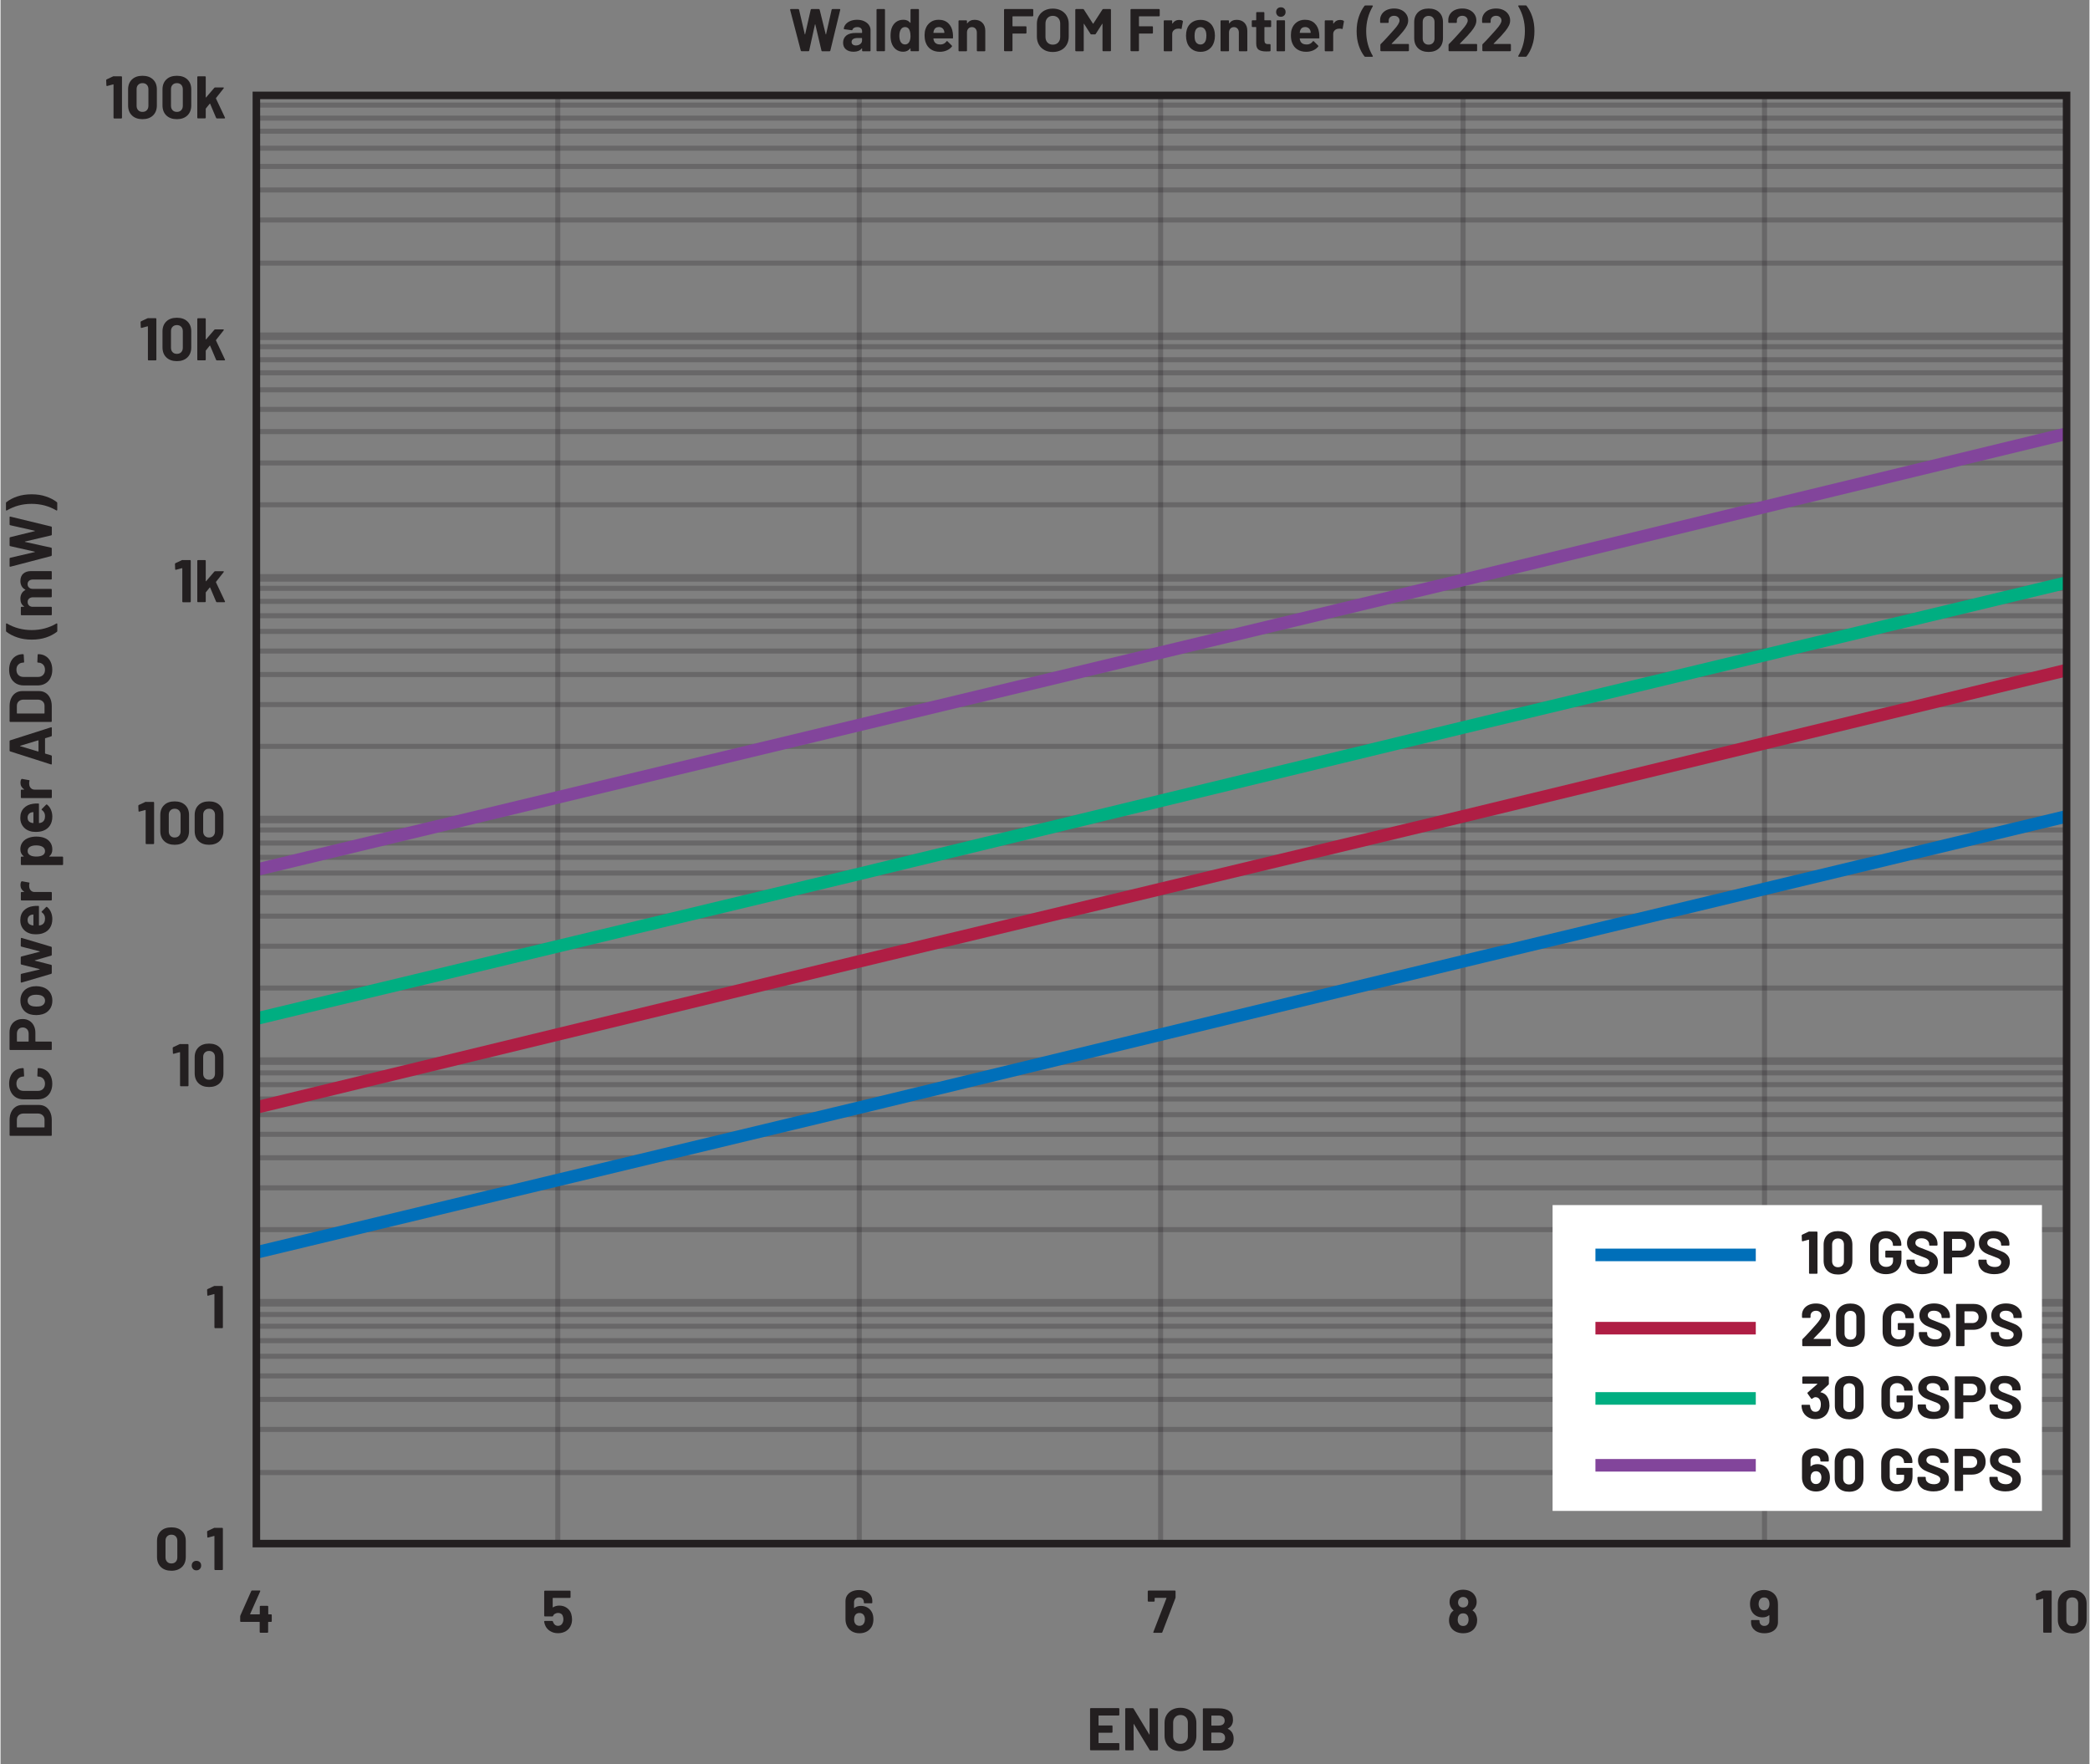 <?xml version="1.0" encoding="UTF-8"?><svg id="uuid-5dee0cc9-d5fe-4e9f-8bb4-0f45d1ccbe83" xmlns="http://www.w3.org/2000/svg" width="5.77in" height="4.87in" viewBox="0 0 415.43 350.81"><rect x="0" y="0" width="415.43" height="350.81" fill="#808080" stroke="none"/><line x1="50.88" y1="20.9" x2="410.75" y2="20.9" fill="none" stroke="rgba(35,31,32,.25)" stroke-miterlimit="10"/><line x1="50.88" y1="23.49" x2="410.75" y2="23.49" fill="none" stroke="rgba(35,31,32,.25)" stroke-miterlimit="10"/><line x1="50.88" y1="26.09" x2="410.75" y2="26.09" fill="none" stroke="rgba(35,31,32,.25)" stroke-miterlimit="10"/><line x1="50.88" y1="29.47" x2="410.75" y2="29.47" fill="none" stroke="rgba(35,31,32,.25)" stroke-miterlimit="10"/><line x1="50.88" y1="33.1" x2="410.75" y2="33.1" fill="none" stroke="rgba(35,31,32,.25)" stroke-miterlimit="10"/><line x1="50.88" y1="37.78" x2="410.75" y2="37.78" fill="none" stroke="rgba(35,31,32,.25)" stroke-miterlimit="10"/><line x1="50.88" y1="43.75" x2="410.75" y2="43.75" fill="none" stroke="rgba(35,31,32,.25)" stroke-miterlimit="10"/><line x1="50.88" y1="52.32" x2="410.75" y2="52.32" fill="none" stroke="rgba(35,31,32,.25)" stroke-miterlimit="10"/><line x1="50.88" y1="68.95" x2="410.75" y2="68.95" fill="none" stroke="rgba(35,31,32,.25)" stroke-miterlimit="10"/><line x1="50.88" y1="71.54" x2="410.75" y2="71.54" fill="none" stroke="rgba(35,31,32,.25)" stroke-miterlimit="10"/><line x1="50.88" y1="74.14" x2="410.75" y2="74.14" fill="none" stroke="rgba(35,31,32,.25)" stroke-miterlimit="10"/><line x1="50.88" y1="77.52" x2="410.75" y2="77.52" fill="none" stroke="rgba(35,31,32,.25)" stroke-miterlimit="10"/><line x1="50.88" y1="81.41" x2="410.75" y2="81.41" fill="none" stroke="rgba(35,31,32,.25)" stroke-miterlimit="10"/><line x1="50.88" y1="85.83" x2="410.75" y2="85.83" fill="none" stroke="rgba(35,31,32,.25)" stroke-miterlimit="10"/><line x1="50.88" y1="92.06" x2="410.75" y2="92.06" fill="none" stroke="rgba(35,31,32,.25)" stroke-miterlimit="10"/><line x1="50.88" y1="100.38" x2="410.75" y2="100.38" fill="none" stroke="rgba(35,31,32,.25)" stroke-miterlimit="10"/><line x1="50.88" y1="117" x2="410.75" y2="117" fill="none" stroke="rgba(35,31,32,.25)" stroke-miterlimit="10"/><line x1="50.88" y1="119.6" x2="410.75" y2="119.6" fill="none" stroke="rgba(35,31,32,.25)" stroke-miterlimit="10"/><line x1="50.88" y1="122.45" x2="410.75" y2="122.45" fill="none" stroke="rgba(35,31,32,.25)" stroke-miterlimit="10"/><line x1="50.88" y1="125.57" x2="410.75" y2="125.57" fill="none" stroke="rgba(35,31,32,.25)" stroke-miterlimit="10"/><line x1="50.88" y1="129.47" x2="410.75" y2="129.47" fill="none" stroke="rgba(35,31,32,.25)" stroke-miterlimit="10"/><line x1="50.88" y1="134.14" x2="410.75" y2="134.14" fill="none" stroke="rgba(35,31,32,.25)" stroke-miterlimit="10"/><line x1="50.88" y1="140.11" x2="410.75" y2="140.11" fill="none" stroke="rgba(35,31,32,.25)" stroke-miterlimit="10"/><line x1="50.88" y1="148.43" x2="410.75" y2="148.43" fill="none" stroke="rgba(35,31,32,.25)" stroke-miterlimit="10"/><line x1="50.88" y1="165.05" x2="410.75" y2="165.05" fill="none" stroke="rgba(35,31,32,.25)" stroke-miterlimit="10"/><line x1="50.88" y1="167.65" x2="410.75" y2="167.65" fill="none" stroke="rgba(35,31,32,.25)" stroke-miterlimit="10"/><line x1="50.88" y1="170.5" x2="410.75" y2="170.5" fill="none" stroke="rgba(35,31,32,.25)" stroke-miterlimit="10"/><line x1="50.88" y1="173.62" x2="410.75" y2="173.62" fill="none" stroke="rgba(35,31,32,.25)" stroke-miterlimit="10"/><line x1="50.88" y1="177.52" x2="410.75" y2="177.52" fill="none" stroke="rgba(35,31,32,.25)" stroke-miterlimit="10"/><line x1="50.88" y1="182.19" x2="410.75" y2="182.19" fill="none" stroke="rgba(35,31,32,.25)" stroke-miterlimit="10"/><line x1="50.88" y1="188.17" x2="410.75" y2="188.17" fill="none" stroke="rgba(35,31,32,.25)" stroke-miterlimit="10"/><line x1="50.88" y1="196.48" x2="410.75" y2="196.48" fill="none" stroke="rgba(35,31,32,.25)" stroke-miterlimit="10"/><line x1="50.88" y1="213.36" x2="410.75" y2="213.36" fill="none" stroke="rgba(35,31,32,.25)" stroke-miterlimit="10"/><line x1="50.88" y1="215.7" x2="410.75" y2="215.7" fill="none" stroke="rgba(35,31,32,.25)" stroke-miterlimit="10"/><line x1="50.88" y1="218.55" x2="410.75" y2="218.55" fill="none" stroke="rgba(35,31,32,.25)" stroke-miterlimit="10"/><line x1="50.88" y1="221.67" x2="410.75" y2="221.67" fill="none" stroke="rgba(35,31,32,.25)" stroke-miterlimit="10"/><line x1="50.88" y1="225.57" x2="410.75" y2="225.57" fill="none" stroke="rgba(35,31,32,.25)" stroke-miterlimit="10"/><line x1="50.88" y1="230.24" x2="410.75" y2="230.24" fill="none" stroke="rgba(35,31,32,.25)" stroke-miterlimit="10"/><line x1="50.88" y1="236.22" x2="410.75" y2="236.22" fill="none" stroke="rgba(35,31,32,.25)" stroke-miterlimit="10"/><line x1="50.88" y1="244.53" x2="410.75" y2="244.53" fill="none" stroke="rgba(35,31,32,.25)" stroke-miterlimit="10"/><line x1="50.88" y1="261.41" x2="410.75" y2="261.41" fill="none" stroke="rgba(35,31,32,.25)" stroke-miterlimit="10"/><line x1="50.88" y1="263.75" x2="410.75" y2="263.75" fill="none" stroke="rgba(35,31,32,.25)" stroke-miterlimit="10"/><line x1="50.88" y1="266.61" x2="410.75" y2="266.61" fill="none" stroke="rgba(35,31,32,.25)" stroke-miterlimit="10"/><line x1="50.88" y1="269.72" x2="410.75" y2="269.72" fill="none" stroke="rgba(35,31,32,.25)" stroke-miterlimit="10"/><line x1="50.88" y1="273.62" x2="410.75" y2="273.62" fill="none" stroke="rgba(35,31,32,.25)" stroke-miterlimit="10"/><line x1="50.88" y1="278.29" x2="410.75" y2="278.29" fill="none" stroke="rgba(35,31,32,.25)" stroke-miterlimit="10"/><line x1="50.88" y1="284.27" x2="410.75" y2="284.27" fill="none" stroke="rgba(35,31,32,.25)" stroke-miterlimit="10"/><line x1="50.88" y1="292.84" x2="410.75" y2="292.84" fill="none" stroke="rgba(35,31,32,.25)" stroke-miterlimit="10"/><path d="m50.88,66.87h359.87M50.88,114.92h359.87M50.88,162.97h359.87M50.88,211.02h359.87m-359.87,48.05h359.87" fill="none" stroke="rgba(35,31,32,.25)" stroke-miterlimit="10" stroke-width="1.5"/><path d="m350.8,18.82v288.3M290.86,18.82v288.3M230.71,18.82v288.3M170.77,18.82v288.3M110.82,18.82v288.3" fill="none" stroke="rgba(35,31,32,.25)" stroke-miterlimit="10"/><polyline points="50.88 249.07 170.91 220.24 290.94 191.15 410.97 162.32" fill="none" stroke="#006fb9" stroke-miterlimit="10" stroke-width="2.5"/><polyline points="50.88 220.24 170.91 191.15 290.94 162.32 410.97 133.23" fill="none" stroke="#af1e44" stroke-miterlimit="10" stroke-width="2.5"/><polyline points="50.88 202.58 170.91 173.75 290.94 144.66 410.97 115.83" fill="none" stroke="#00ae81" stroke-miterlimit="10" stroke-width="2.5"/><polyline points="50.88 172.97 170.91 144.14 290.94 115.31 410.97 86.22" fill="none" stroke="#82459b" stroke-miterlimit="10" stroke-width="2.5"/><path d="m31.89,311.63c-.51-.49-.77-1.16-.77-2.01v-3.17c0-.83.26-1.49.77-1.98.51-.49,1.21-.73,2.09-.73s1.58.24,2.09.73c.52.49.77,1.15.77,1.98v3.17c0,.85-.26,1.52-.77,2.01-.52.49-1.21.74-2.09.74s-1.58-.25-2.09-.74Zm2.95-1.04c.21-.22.32-.51.32-.88v-3.3c0-.37-.11-.66-.32-.88-.21-.22-.5-.33-.86-.33s-.63.11-.85.33-.32.51-.32.88v3.3c0,.37.11.66.32.88.21.22.49.33.85.33s.65-.11.86-.33Z" fill="#231f20"/><path d="m38.29,312.02c-.18-.18-.27-.41-.27-.68s.09-.51.26-.68c.18-.18.4-.26.68-.26s.51.09.68.26c.18.18.26.4.26.68s-.09.5-.27.68c-.18.18-.41.27-.68.27s-.5-.09-.68-.27Z" fill="#231f20"/><path d="m42.63,303.84h1.45s.07.01.1.04c.03.03.04.06.04.1v8.11s-.01.07-.04.1c-.03.03-.06.04-.1.04h-1.4s-.07-.01-.1-.04c-.03-.03-.04-.06-.04-.1v-6.58s0-.03-.02-.05c-.02-.02-.03-.02-.05-.01l-1.19.32h-.05c-.07.01-.11-.03-.11-.12l-.04-1.03c0-.08.04-.14.11-.17l1.26-.59s.1-.04.18-.04Z" fill="#231f20"/><path d="m42.63,255.74h1.45s.07.01.1.04c.03.03.04.06.04.1v8.11s-.01.07-.04.1c-.03.03-.06.04-.1.04h-1.4s-.07-.01-.1-.04c-.03-.03-.04-.06-.04-.1v-6.58s0-.03-.02-.05c-.02-.02-.03-.02-.05-.01l-1.19.32h-.05c-.07.01-.11-.03-.11-.12l-.04-1.03c0-.08.04-.14.11-.17l1.26-.59s.1-.04.18-.04Z" fill="#231f20"/><path d="m35.79,207.63h1.45s.07.01.1.04c.03.03.04.06.04.1v8.11s-.01.07-.04.1-.06.04-.1.04h-1.4s-.07-.01-.1-.04-.04-.06-.04-.1v-6.58s0-.03-.02-.05-.03-.02-.05-.01l-1.19.32h-.05c-.07.01-.11-.03-.11-.12l-.04-1.03c0-.08.04-.14.11-.17l1.26-.59s.1-.04.18-.04Z" fill="#231f20"/><path d="m39.38,215.43c-.51-.49-.77-1.16-.77-2.01v-3.17c0-.83.26-1.49.77-1.98.51-.49,1.21-.73,2.09-.73s1.58.24,2.09.73c.52.49.77,1.15.77,1.98v3.17c0,.85-.26,1.52-.77,2.01s-1.21.74-2.09.74-1.58-.25-2.09-.74Zm2.95-1.04c.21-.22.32-.51.32-.88v-3.3c0-.37-.11-.66-.32-.88-.21-.22-.5-.33-.86-.33s-.63.11-.85.33-.32.51-.32.88v3.3c0,.37.11.66.32.88s.49.33.85.33.65-.11.86-.33Z" fill="#231f20"/><path d="m28.95,159.47h1.45s.07.01.1.04c.03.03.04.06.04.1v8.11s-.01.07-.04.1-.06.04-.1.04h-1.4s-.07-.01-.1-.04-.04-.06-.04-.1v-6.58s0-.03-.02-.05-.03-.02-.05-.01l-1.19.32h-.05c-.07.01-.11-.03-.11-.12l-.04-1.03c0-.08.04-.14.11-.17l1.26-.59s.1-.04.18-.04Z" fill="#231f20"/><path d="m32.54,167.26c-.51-.49-.77-1.16-.77-2.01v-3.17c0-.83.26-1.49.77-1.98.51-.49,1.21-.73,2.09-.73s1.58.24,2.09.73c.52.49.77,1.15.77,1.98v3.17c0,.85-.26,1.52-.77,2.01s-1.21.74-2.09.74-1.58-.25-2.09-.74Zm2.95-1.04c.21-.22.32-.51.32-.88v-3.3c0-.37-.11-.66-.32-.88-.21-.22-.5-.33-.86-.33s-.63.11-.85.33-.32.51-.32.88v3.3c0,.37.11.66.32.88s.49.33.85.33.65-.11.86-.33Z" fill="#231f20"/><path d="m39.38,167.26c-.51-.49-.77-1.16-.77-2.01v-3.17c0-.83.26-1.49.77-1.98.51-.49,1.21-.73,2.09-.73s1.58.24,2.09.73c.52.49.77,1.15.77,1.98v3.17c0,.85-.26,1.52-.77,2.01s-1.21.74-2.09.74-1.58-.25-2.09-.74Zm2.95-1.04c.21-.22.32-.51.32-.88v-3.3c0-.37-.11-.66-.32-.88-.21-.22-.5-.33-.86-.33s-.63.11-.85.33-.32.51-.32.88v3.3c0,.37.11.66.32.88s.49.33.85.33.65-.11.86-.33Z" fill="#231f20"/><path d="m36.24,111.38h1.45s.07.01.1.04c.03.03.04.06.04.1v8.11s-.01.07-.04.1-.06.04-.1.04h-1.4s-.07-.01-.1-.04-.04-.06-.04-.1v-6.58s0-.03-.02-.05-.03-.02-.05-.01l-1.19.32h-.05c-.07.01-.11-.03-.11-.12l-.04-1.03c0-.08.04-.14.11-.17l1.26-.59s.1-.04.18-.04Z" fill="#231f20"/><path d="m39.17,119.73s-.04-.06-.04-.1v-8.11s.01-.07.04-.1c.03-.03.06-.04.1-.04h1.4s.07.01.1.04.04.06.04.1v4.04s0,.04.02.04.03,0,.05-.02l1.63-1.9c.06-.06.12-.08.18-.08h1.6c.08,0,.12.03.12.08,0,.02-.01.06-.04.1l-1.52,1.93s-.02.06-.01.08l1.79,3.8s.02.06.02.07c0,.06-.04.1-.13.1h-1.48c-.08,0-.14-.04-.17-.11l-1.19-2.81s-.02-.03-.04-.03-.03,0-.04.02l-.77.96s-.02.06-.02.07v1.75s-.01.07-.04.1c-.03.03-.06.04-.1.04h-1.4s-.07-.01-.1-.04Z" fill="#231f20"/><path d="m29.4,63.28h1.45s.07.01.1.04c.03.03.04.06.04.1v8.11s-.01.07-.04.1-.06.04-.1.04h-1.4s-.07-.01-.1-.04-.04-.06-.04-.1v-6.58s0-.03-.02-.05-.03-.02-.05-.01l-1.19.32h-.05c-.07.01-.11-.03-.11-.12l-.04-1.03c0-.08.04-.14.11-.17l1.26-.59s.1-.04.18-.04Z" fill="#231f20"/><path d="m32.98,71.08c-.51-.49-.77-1.16-.77-2.01v-3.17c0-.83.26-1.49.77-1.98.51-.49,1.21-.73,2.09-.73s1.58.24,2.09.73c.52.49.77,1.15.77,1.98v3.17c0,.85-.26,1.52-.77,2.01s-1.21.74-2.09.74-1.58-.25-2.09-.74Zm2.95-1.04c.21-.22.32-.51.32-.88v-3.3c0-.37-.11-.66-.32-.88-.21-.22-.5-.33-.86-.33s-.63.11-.85.33-.32.51-.32.88v3.3c0,.37.11.66.32.88s.49.33.85.33.65-.11.86-.33Z" fill="#231f20"/><path d="m39.17,71.64s-.04-.06-.04-.1v-8.11s.01-.07.04-.1c.03-.03.06-.04.1-.04h1.4s.07.01.1.04.04.06.04.1v4.04s0,.04.02.04.03,0,.05-.02l1.63-1.9c.06-.06.12-.08.18-.08h1.6c.08,0,.12.03.12.08,0,.02-.01.06-.04.1l-1.52,1.93s-.02.06-.01.08l1.79,3.8s.02.06.02.07c0,.06-.04.1-.13.1h-1.48c-.08,0-.14-.04-.17-.11l-1.19-2.81s-.02-.03-.04-.03-.03,0-.04.02l-.77.96s-.02.06-.02.07v1.75s-.01.07-.04.1c-.03.03-.06.04-.1.04h-1.4s-.07-.01-.1-.04Z" fill="#231f20"/><path d="m22.56,15.17h1.45s.07.01.1.04c.03.03.04.06.04.1v8.11s-.01.07-.04.1-.06.04-.1.04h-1.4s-.07-.01-.1-.04-.04-.06-.04-.1v-6.58s0-.03-.02-.05-.03-.02-.05-.01l-1.19.32h-.05c-.07.01-.11-.03-.11-.12l-.04-1.03c0-.08.04-.14.11-.17l1.26-.59s.1-.04.18-.04Z" fill="#231f20"/><path d="m26.14,22.96c-.51-.49-.77-1.16-.77-2.01v-3.17c0-.83.26-1.49.77-1.98.51-.49,1.21-.73,2.09-.73s1.58.24,2.09.73c.52.49.77,1.15.77,1.98v3.17c0,.85-.26,1.52-.77,2.01s-1.21.74-2.09.74-1.58-.25-2.09-.74Zm2.95-1.04c.21-.22.32-.51.32-.88v-3.3c0-.37-.11-.66-.32-.88-.21-.22-.5-.33-.86-.33s-.63.11-.85.33-.32.51-.32.88v3.3c0,.37.11.66.32.88s.49.33.85.33.65-.11.86-.33Z" fill="#231f20"/><path d="m32.98,22.96c-.51-.49-.77-1.16-.77-2.01v-3.17c0-.83.26-1.49.77-1.98.51-.49,1.21-.73,2.09-.73s1.58.24,2.09.73c.52.49.77,1.15.77,1.98v3.17c0,.85-.26,1.52-.77,2.01s-1.21.74-2.09.74-1.58-.25-2.09-.74Zm2.95-1.04c.21-.22.32-.51.32-.88v-3.3c0-.37-.11-.66-.32-.88-.21-.22-.5-.33-.86-.33s-.63.11-.85.33-.32.51-.32.88v3.3c0,.37.11.66.32.88s.49.33.85.33.65-.11.86-.33Z" fill="#231f20"/><path d="m39.17,23.52s-.04-.06-.04-.1v-8.11s.01-.07.04-.1c.03-.03.06-.04.1-.04h1.4s.07.01.1.04.04.06.04.1v4.04s0,.04.02.04.03,0,.05-.02l1.63-1.9c.06-.06.12-.08.18-.08h1.6c.08,0,.12.03.12.08,0,.02-.01.06-.04.1l-1.52,1.93s-.02.06-.01.08l1.79,3.8s.02.06.02.07c0,.06-.04.1-.13.1h-1.48c-.08,0-.14-.04-.17-.11l-1.19-2.81s-.02-.03-.04-.03-.03,0-.04.02l-.77.96s-.02.06-.02.07v1.75s-.01.07-.04.1c-.03.03-.06.04-.1.04h-1.4s-.07-.01-.1-.04Z" fill="#231f20"/><line x1="50.88" y1="18.97" x2="409.89" y2="18.97" fill="none" stroke="rgba(35,31,32,.25)" stroke-miterlimit="10"/><path d="m113.66,322.02c0,.41-.06.78-.19,1.1-.18.51-.51.92-.97,1.22-.46.3-1.01.45-1.63.45s-1.14-.15-1.6-.44-.79-.69-.98-1.19c-.08-.21-.14-.43-.18-.66v-.02c0-.09.05-.13.14-.13h1.45c.08,0,.13.04.16.13,0,.05.02.09.04.12.02.03.03.06.04.08.08.21.2.37.36.48.16.11.35.17.56.17s.42-.06.59-.18c.17-.12.29-.29.37-.5.08-.16.12-.37.12-.62,0-.23-.04-.44-.11-.62-.06-.21-.17-.37-.34-.48s-.36-.17-.59-.17-.43.05-.62.16c-.19.1-.32.24-.38.41-.02.08-.08.12-.16.12h-1.48s-.07-.01-.1-.04c-.03-.03-.04-.06-.04-.1v-4.84s.01-.07.04-.1c.03-.03.06-.04.1-.04h4.96s.07.01.1.04c.03.03.04.06.04.1v1.16s-.01.07-.04.1c-.03.03-.06.04-.1.04h-3.35s-.06.02-.06.06v1.78c-.01.06.01.07.06.04.36-.23.78-.35,1.25-.35.56,0,1.05.14,1.47.43s.72.67.89,1.17c.12.39.18.77.18,1.14Z" fill="#231f20"/><path d="m173.59,322.02c0,.46-.08.88-.23,1.25-.21.47-.53.84-.97,1.12-.44.27-.96.41-1.56.41s-1.15-.14-1.6-.43-.77-.68-.97-1.18c-.14-.35-.22-.74-.22-1.18v-3.61c0-.43.11-.81.34-1.15s.55-.59.95-.77c.41-.18.88-.27,1.4-.27s.98.09,1.38.27c.4.18.71.43.93.76.22.32.33.7.33,1.12v.34s-.01.07-.04.1c-.03.03-.06.04-.1.04h-1.4s-.07-.01-.1-.04c-.03-.03-.04-.06-.04-.1v-.11c0-.26-.09-.48-.26-.66-.18-.18-.4-.26-.68-.26-.3,0-.54.09-.73.27-.19.18-.28.41-.28.69v1.13s0,.04.02.04c.02,0,.03,0,.05-.02.33-.28.76-.42,1.31-.42.48,0,.91.11,1.29.33.38.22.68.54.89.95.19.36.29.82.29,1.38Zm-1.69.02c0-.32-.06-.58-.19-.79-.2-.32-.49-.48-.88-.48-.43,0-.73.16-.9.49-.12.21-.18.48-.18.8,0,.29.05.53.16.73.18.35.48.53.91.53s.72-.18.9-.53c.12-.21.18-.46.18-.76Z" fill="#231f20"/><path d="m229.27,324.54l2.6-6.71s0-.07-.05-.07h-2.24s-.06.02-.06.06v.55s-.01.07-.04.1-.06.04-.1.04h-1.09s-.07-.01-.1-.04c-.03-.03-.04-.06-.04-.1v-1.92s.03-.07.05-.1c.03-.03.06-.04.1-.04h5.24s.07.01.1.04c.03.03.04.06.04.1v1.21s-.01.11-.04.18l-2.59,6.76c-.02.07-.08.11-.17.11h-1.5c-.12,0-.16-.06-.12-.17Z" fill="#231f20"/><path d="m293.65,322.24c0,.48-.1.89-.3,1.24-.21.41-.53.73-.95.97-.43.24-.94.35-1.53.35-.56,0-1.06-.11-1.51-.34-.45-.23-.78-.56-1.01-.99-.19-.38-.29-.79-.29-1.24s.09-.85.28-1.24c.14-.28.34-.51.6-.68.03-.02.03-.05,0-.08-.19-.14-.36-.34-.49-.58-.18-.32-.28-.68-.28-1.08,0-.57.16-1.05.48-1.44.23-.31.54-.55.93-.73s.82-.26,1.29-.26.92.09,1.3.26.68.42.91.72c.32.42.48.9.48,1.44,0,.42-.1.79-.31,1.12-.14.21-.3.38-.49.53-.03.03-.03.06,0,.08.26.17.47.4.62.71.18.37.28.78.28,1.24Zm-1.7-.16c0-.3-.06-.54-.17-.74-.18-.34-.48-.5-.92-.5-.42,0-.71.16-.89.49-.12.2-.18.46-.18.78s.07.57.2.78c.18.3.48.46.88.46s.67-.14.85-.42c.15-.22.23-.5.23-.84Zm-2.1-3.46c0,.23.05.44.16.62.18.29.47.43.85.43s.68-.14.88-.43c.1-.18.16-.39.16-.64,0-.18-.04-.34-.12-.5-.08-.16-.2-.29-.36-.38s-.35-.14-.56-.14c-.19,0-.37.05-.52.14s-.27.22-.35.39c-.08.16-.12.33-.12.5Z" fill="#231f20"/><path d="m353.48,319v3.61c0,.43-.11.81-.34,1.15-.22.33-.54.59-.95.77s-.88.27-1.4.27-.98-.09-1.38-.27c-.4-.18-.71-.43-.94-.76-.22-.32-.34-.7-.34-1.12v-.34s.01-.07.04-.1c.03-.03.06-.04.1-.04h1.4s.07.01.1.04c.03.03.04.06.04.1v.11c0,.26.09.48.27.66.18.18.41.26.69.26.3,0,.54-.09.72-.27.18-.18.28-.41.28-.69v-1.12s0-.04-.02-.05c-.02,0-.03,0-.05.01-.33.28-.76.42-1.3.42-.48,0-.91-.11-1.29-.33s-.68-.54-.89-.95c-.2-.38-.3-.84-.3-1.38,0-.47.08-.89.24-1.25.2-.47.52-.84.97-1.12.44-.27.97-.41,1.57-.41s1.14.14,1.59.43c.45.28.78.68.98,1.18.14.33.2.72.2,1.18Zm-1.87.74c.12-.21.18-.48.18-.8,0-.26-.05-.51-.16-.73-.18-.35-.48-.53-.91-.53s-.72.18-.91.53c-.12.22-.18.48-.18.76,0,.3.07.57.2.79.2.32.49.48.88.48.42,0,.72-.16.9-.49Z" fill="#231f20"/><path d="m406.32,316.3h1.45s.07.01.1.04c.03.03.04.06.04.1v8.11s-.01.07-.04.1c-.03.03-.06.04-.1.04h-1.4s-.07-.01-.1-.04-.04-.06-.04-.1v-6.58s0-.03-.02-.05c-.02-.02-.03-.02-.05-.01l-1.19.32h-.05c-.07.01-.11-.03-.11-.12l-.04-1.03c0-.08.04-.14.11-.17l1.26-.59s.1-.04.18-.04Z" fill="#231f20"/><path d="m409.91,324.1c-.51-.49-.77-1.16-.77-2.01v-3.17c0-.83.26-1.49.77-1.98.51-.49,1.21-.73,2.09-.73s1.58.24,2.09.73c.52.49.77,1.15.77,1.98v3.17c0,.85-.26,1.52-.77,2.01-.52.49-1.21.74-2.09.74s-1.58-.25-2.09-.74Zm2.95-1.04c.21-.22.32-.51.32-.88v-3.3c0-.37-.11-.66-.32-.88s-.5-.33-.86-.33-.63.11-.85.33-.32.51-.32.88v3.3c0,.37.11.66.32.88.21.22.49.33.85.33s.65-.11.86-.33Z" fill="#231f20"/><path d="m53.9,321.09s.04.06.04.1v1.21s-.01.07-.04.1c-.03.03-.06.04-.1.04h-.52s-.06.02-.06.06v1.96s-.01.07-.04.1c-.03.03-.06.04-.1.04h-1.4s-.07-.01-.1-.04c-.03-.03-.04-.06-.04-.1v-1.96s-.02-.06-.06-.06h-3.68s-.07-.01-.1-.04c-.03-.03-.04-.06-.04-.1v-.96s.01-.11.04-.18l2.16-4.85c.03-.07.09-.11.17-.11h1.5c.06,0,.09.01.11.04.02.03.02.07,0,.13l-2,4.5s0,.03,0,.05c0,.02.02.02.04.02h1.82s.06-.02.06-.06v-1.49s.01-.07.04-.1c.03-.03.06-.04.1-.04h1.4s.07.01.1.04c.03.03.04.06.04.1v1.49s.02.06.06.06h.52s.07.01.1.04Z" fill="#231f20"/><path d="m10.16,225.84s-.06.04-.1.04H1.94s-.07-.01-.1-.04-.04-.06-.04-.1v-3c0-.6.11-1.13.32-1.58.21-.45.51-.8.89-1.05s.83-.37,1.33-.37h3.31c.5,0,.95.12,1.33.37.38.25.68.6.89,1.05.21.45.32.98.32,1.58v3s-.01.07-.04.1Zm-1.41-1.71v-1.45c0-.37-.12-.67-.37-.89-.25-.23-.58-.35-1-.35h-2.76c-.42,0-.75.11-1,.34-.25.23-.37.53-.37.92v1.44s.02.06.06.06h5.38s.06-.02.06-.06Z" fill="#231f20"/><path d="m9.93,217.16c-.24.47-.59.84-1.03,1.09-.44.26-.95.38-1.52.38h-2.77c-.58,0-1.08-.13-1.52-.38-.44-.26-.78-.62-1.02-1.09-.24-.47-.36-1.02-.36-1.64s.11-1.16.34-1.63c.23-.47.55-.83.97-1.09.42-.26.91-.39,1.46-.39.07,0,.12.05.13.14l.08,1.4v.02c0,.08-.04.12-.13.12-.42,0-.76.13-1.02.39-.26.26-.38.6-.38,1.03s.13.78.38,1.04c.26.26.6.39,1.02.39h2.89c.42,0,.75-.13,1.01-.39.26-.26.38-.61.38-1.04s-.13-.77-.38-1.03c-.26-.26-.59-.39-1.01-.39-.09,0-.13-.05-.13-.14l.06-1.4s.01-.07.04-.1c.02-.03.05-.04.08-.04.55,0,1.04.13,1.46.39.42.26.75.62.98,1.09.23.47.35,1.01.35,1.63s-.12,1.17-.37,1.64Z" fill="#231f20"/><path d="m2.11,203.91c.22-.4.52-.71.92-.93.4-.22.85-.33,1.36-.33s.95.11,1.33.34c.38.23.68.55.89.96s.32.89.32,1.42v1.7s.02.06.06.06h3.06s.07.01.1.04c.03.03.04.06.04.1v1.4s-.01.07-.04.1c-.03.03-.06.04-.1.04H1.93s-.07-.01-.1-.04c-.03-.03-.04-.06-.04-.1v-3.38c0-.53.11-.99.32-1.39Zm3.15.76c-.21-.22-.49-.34-.83-.34s-.64.11-.85.34-.32.52-.32.89v1.52s.02.06.06.06h2.21s.06-.02.06-.06v-1.52c0-.37-.11-.66-.32-.89Z" fill="#231f20"/><path d="m9.77,200.72c-.35.48-.83.81-1.44.98-.38.11-.78.17-1.22.17-.47,0-.9-.06-1.27-.17-.59-.18-1.06-.52-1.39-1-.34-.48-.5-1.06-.5-1.73s.17-1.22.5-1.68c.33-.46.79-.79,1.39-.98.4-.13.82-.19,1.26-.19s.84.06,1.21.17c.62.18,1.11.5,1.47.98s.53,1.05.53,1.72-.18,1.25-.53,1.73Zm-1.16-2.4c-.16-.18-.38-.32-.66-.4-.26-.06-.54-.1-.84-.1-.34,0-.62.03-.85.1-.27.09-.48.22-.64.41s-.23.41-.23.67.08.5.23.68c.15.18.36.31.64.39.19.06.48.1.85.1s.64-.03.84-.08c.28-.08.5-.21.66-.4.16-.19.24-.42.24-.69s-.08-.49-.24-.67Z" fill="#231f20"/><path d="m10.08,193.67l-5.89,1.73h-.05c-.08.01-.12-.03-.12-.12v-1.45c0-.09.04-.14.12-.17l3.62-.86s.04-.02.04-.04-.01-.03-.04-.04l-3.62-.9c-.08-.02-.12-.08-.12-.17v-1.26c0-.09.04-.14.12-.17l3.64-.95s.04-.02.04-.04-.01-.03-.04-.04l-3.64-.94c-.08-.02-.12-.08-.12-.17l.02-1.44s.01-.08.04-.1c.03-.02.07-.03.11-.02l5.88,1.75c.08.02.12.08.12.16v1.45c0,.09-.04.14-.12.17l-3.22.92s-.04.02-.04.04.01.03.04.04l3.22.82c.08.02.12.08.12.17v1.45c0,.09-.04.14-.12.17Z" fill="#231f20"/><path d="m7.5,180.13c.1,0,.14.06.14.16v3.71s.02.06.06.05c.16-.02.32-.07.48-.13.45-.21.67-.63.67-1.27,0-.51-.22-.92-.62-1.21-.05-.03-.07-.07-.07-.11,0-.02.02-.05.05-.08l.85-.86s.08-.06.11-.06c.02,0,.05.02.1.05.33.26.58.6.76,1.02.18.42.27.87.27,1.37,0,.69-.16,1.27-.47,1.75s-.75.82-1.31,1.03c-.4.17-.92.25-1.57.25-.44,0-.83-.06-1.16-.18-.57-.18-1.02-.51-1.36-.97-.34-.46-.5-1.01-.5-1.64,0-.8.23-1.44.7-1.93.46-.48,1.08-.78,1.86-.88.3-.05.64-.06,1.02-.05Zm-1.4,3.84c.1.03.23.06.38.08.04,0,.06-.02.06-.06v-2.08s-.02-.06-.06-.05c-.23.04-.34.06-.34.06-.24.07-.43.2-.56.38-.13.18-.2.4-.2.67,0,.5.24.84.71,1Z" fill="#231f20"/><path d="m4.12,175.33c.03-.06.09-.09.18-.07l1.37.25c.1,0,.12.06.08.17-.04.12-.06.26-.06.42,0,.06,0,.15.02.26.02.29.13.53.32.73.19.2.44.3.75.3h3.28s.07.01.1.04c.03.03.04.06.04.1v1.4s-.01.07-.04.1c-.03.03-.06.04-.1.04h-5.88s-.07-.01-.1-.04-.04-.06-.04-.1v-1.4s.01-.07.04-.1c.03-.03.06-.04.1-.04h.46s.04,0,.05-.02c0-.02,0-.03-.01-.04-.48-.33-.72-.77-.72-1.32,0-.29.06-.52.17-.68Z" fill="#231f20"/><path d="m7.13,166.37c.55,0,1.05.08,1.5.23.51.18.92.47,1.22.87s.45.89.45,1.47-.2,1.02-.6,1.34c-.02.02-.03.03-.02.05,0,.02.02.02.05.02h2.57s.07.01.1.04c.03.03.04.06.04.1v1.4s-.01.07-.04.1-.06.04-.1.04H4.18s-.07-.01-.1-.04c-.03-.03-.04-.06-.04-.1v-1.4s.01-.07.04-.1.06-.04.1-.04h.4s.04,0,.04-.02c0-.02,0-.03-.02-.05-.44-.34-.66-.8-.66-1.39,0-.55.15-1.03.46-1.43.31-.4.74-.69,1.29-.87.41-.14.89-.22,1.44-.22Zm-.02,1.75c-.5,0-.9.08-1.2.25-.34.18-.52.48-.52.89,0,.37.17.64.52.83.29.17.69.25,1.21.25s.95-.09,1.25-.26c.32-.18.48-.46.48-.82s-.16-.64-.47-.84-.74-.3-1.27-.3Z" fill="#231f20"/><path d="m7.5,159.77c.1,0,.14.06.14.16v3.71s.02.06.06.05c.16-.02.32-.07.48-.13.45-.21.67-.63.67-1.27,0-.51-.22-.92-.62-1.21-.05-.03-.07-.07-.07-.11,0-.02.02-.05.05-.08l.85-.86s.08-.06.11-.06c.02,0,.05.02.1.05.33.26.58.6.76,1.02.18.42.27.87.27,1.37,0,.69-.16,1.27-.47,1.75s-.75.82-1.31,1.03c-.4.17-.92.25-1.57.25-.44,0-.83-.06-1.16-.18-.57-.18-1.02-.51-1.36-.97-.34-.46-.5-1.01-.5-1.64,0-.8.23-1.44.7-1.93.46-.48,1.08-.78,1.86-.88.3-.05.64-.06,1.02-.05Zm-1.4,3.84c.1.03.23.06.38.08.04,0,.06-.02.06-.06v-2.08s-.02-.06-.06-.05c-.23.04-.34.06-.34.06-.24.07-.43.2-.56.38-.13.18-.2.4-.2.67,0,.5.24.84.71,1Z" fill="#231f20"/><path d="m4.12,154.97c.03-.06.09-.09.18-.07l1.37.25c.1,0,.12.06.08.17-.04.12-.06.26-.06.42,0,.06,0,.15.02.26.02.29.13.53.32.73.19.2.44.3.75.3h3.28s.07.01.1.04c.03.03.04.06.04.1v1.4s-.01.07-.04.1c-.03.03-.06.04-.1.04h-5.88s-.07-.01-.1-.04-.04-.06-.04-.1v-1.4s.01-.07.04-.1c.03-.03.06-.04.1-.04h.46s.04,0,.05-.02c0-.02,0-.03-.01-.04-.48-.33-.72-.77-.72-1.32,0-.29.06-.52.17-.68Z" fill="#231f20"/><path d="m10.08,146.44l-1.18.36s-.05.04-.05.06v2.95s.02.04.05.06l1.18.35c.08.02.12.08.12.16v1.52s-.01.08-.04.11c-.03.02-.07.03-.13.01l-8.11-2.59c-.08-.02-.12-.08-.12-.16v-1.88c0-.08.04-.13.12-.16l8.11-2.59s.04-.01.06-.01c.07,0,.11.04.11.13v1.52c0,.08-.04.13-.12.16Zm-2.53,2.95v-2.11s-.02-.06-.07-.05l-3.56,1.08s-.05.02-.04.04c0,.02.02.03.04.04l3.56,1.06s.07,0,.07-.05Z" fill="#231f20"/><path d="m10.16,143.53s-.06.04-.1.04H1.94s-.07-.01-.1-.04-.04-.06-.04-.1v-3c0-.6.11-1.13.32-1.58.21-.45.51-.8.89-1.05s.83-.37,1.33-.37h3.31c.5,0,.95.12,1.33.37.38.25.68.6.89,1.05.21.45.32.98.32,1.58v3s-.01.07-.04.1Zm-1.41-1.71v-1.45c0-.37-.12-.67-.37-.89-.25-.23-.58-.35-1-.35h-2.76c-.42,0-.75.11-1,.34-.25.23-.37.53-.37.92v1.44s.02.06.06.06h5.38s.06-.02.06-.06Z" fill="#231f20"/><path d="m9.93,134.84c-.24.47-.59.84-1.03,1.09-.44.26-.95.38-1.52.38h-2.77c-.58,0-1.08-.13-1.52-.38-.44-.26-.78-.62-1.02-1.09-.24-.47-.36-1.02-.36-1.64s.11-1.16.34-1.63c.23-.47.55-.83.97-1.09.42-.26.91-.39,1.46-.39.07,0,.12.05.13.14l.08,1.4v.02c0,.08-.04.12-.13.12-.42,0-.76.13-1.02.39-.26.26-.38.6-.38,1.03s.13.78.38,1.04c.26.26.6.39,1.02.39h2.89c.42,0,.75-.13,1.01-.39.26-.26.38-.61.38-1.04s-.13-.77-.38-1.03c-.26-.26-.59-.39-1.01-.39-.09,0-.13-.05-.13-.14l.06-1.4s.01-.07.04-.1c.02-.03.05-.04.08-.04.55,0,1.04.13,1.46.39.42.26.75.62.98,1.09.23.47.35,1.01.35,1.63s-.12,1.17-.37,1.64Z" fill="#231f20"/><path d="m11.21,125.65c-.61.47-1.33.85-2.17,1.13-.84.28-1.78.42-2.83.42s-2-.14-2.85-.43c-.85-.28-1.58-.66-2.19-1.13-.06-.05-.08-.11-.08-.18v-1.36c0-.06.02-.09.05-.11.03-.02.07-.02.12,0,1.49.87,3.14,1.31,4.94,1.31s3.45-.44,4.92-1.31c.03-.02.06-.02.07-.02.06,0,.1.04.1.13v1.37c0,.07-.03.13-.08.18Z" fill="#231f20"/><path d="m4.5,114.1c.38-.35.9-.53,1.58-.53h3.97s.07.01.1.04.04.06.04.1v1.4s-.01.07-.04.1c-.03.03-.06.04-.1.04h-3.6c-.33,0-.59.08-.78.25s-.29.39-.29.67.1.51.29.68c.19.18.45.26.77.26h3.61s.07.01.1.04.04.06.04.1v1.39s-.01.07-.04.1c-.03.03-.06.04-.1.04h-3.6c-.32,0-.58.09-.77.26-.2.18-.29.4-.29.68,0,.26.08.47.23.64.15.17.36.27.64.31h3.8s.07.01.1.04c.03.03.04.06.04.1v1.4s-.01.07-.04.1c-.03.03-.06.04-.1.04h-5.88s-.07-.01-.1-.04-.04-.06-.04-.1v-1.4s.01-.07.04-.1c.03-.03.06-.04.1-.04h.47s.04,0,.05-.02c0-.02,0-.03-.02-.05-.49-.33-.73-.84-.73-1.52,0-.4.08-.75.25-1.05.17-.3.41-.53.72-.69.05-.02.05-.05,0-.08-.33-.18-.57-.41-.73-.71-.16-.3-.24-.64-.24-1.01,0-.62.19-1.11.56-1.46Z" fill="#231f20"/><path d="m10.08,110.58l-8.12,2.12h-.05c-.07.01-.11-.03-.11-.12v-1.49c0-.08.04-.13.12-.16l4.88-1.14s.05-.02.05-.04c0-.02-.02-.03-.05-.04l-4.87-1.1c-.09-.02-.13-.08-.13-.16v-1.45c0-.09.04-.14.12-.17l4.88-1.2s.04-.02.04-.04c0-.02,0-.03-.04-.04l-4.87-1.1c-.09-.02-.13-.08-.13-.16v-1.42c0-.11.05-.16.16-.13l8.12,1.97c.08.02.12.08.12.17v1.43c0,.08-.04.13-.12.16l-5.2,1.22s-.05.02-.05.04.02.03.05.04l5.18,1.14c.09.02.13.07.13.16v1.33c0,.09-.04.14-.12.17Z" fill="#231f20"/><path d="m1.18,99.85c.61-.47,1.33-.85,2.17-1.13.84-.28,1.78-.42,2.83-.42s2,.14,2.84.43c.85.28,1.58.66,2.18,1.13.06.05.08.11.08.18v1.36c0,.06-.02.09-.05.11-.03.02-.07.02-.12,0-1.47-.87-3.12-1.31-4.94-1.31s-3.43.44-4.92,1.31c-.03.02-.06.02-.07.02-.06,0-.1-.04-.1-.13v-1.37c0-.07.03-.13.08-.18Z" fill="#231f20"/><path d="m222.46,341.12s-.06.04-.1.04h-3.94s-.06.02-.06.06v1.86s.02.06.06.06h2.58s.07.01.1.04.04.06.04.1v1.16s-.01.07-.04.1c-.03.03-.06.04-.1.04h-2.58s-.06.02-.06.06v1.94s.02.06.06.06h3.94s.07.01.1.04c.03.03.04.06.04.1v1.16s-.01.07-.04.1c-.03.03-.06.04-.1.04h-5.54s-.07-.01-.1-.04c-.03-.03-.04-.06-.04-.1v-8.11s.01-.07.04-.1.06-.04.1-.04h5.54s.07.01.1.04c.03.03.04.06.04.1v1.16s-.01.07-.04.1Z" fill="#231f20"/><path d="m228.54,339.76s.06-.04.1-.04h1.4s.07.01.1.04c.03.03.04.06.04.1v8.11s-.01.07-.04.1-.06.04-.1.04h-1.36c-.08,0-.14-.03-.17-.1l-3.11-5.14s-.03-.03-.05-.03-.02.02-.02.05l.02,5.06s-.01.07-.04.1-.06.04-.1.04h-1.4s-.07-.01-.1-.04c-.03-.03-.04-.06-.04-.1v-8.11s.01-.07.04-.1.06-.04.1-.04h1.36c.08,0,.14.03.17.1l3.1,5.11s.03.03.05.03.02-.02.02-.05v-5.04s0-.07.03-.1Z" fill="#231f20"/><path d="m233,347.86c-.48-.26-.85-.61-1.11-1.07s-.4-.99-.4-1.59v-2.57c0-.59.13-1.12.4-1.57s.63-.81,1.11-1.06c.48-.25,1.03-.38,1.65-.38s1.19.13,1.66.38.85.61,1.11,1.06c.26.46.4.98.4,1.57v2.57c0,.6-.13,1.13-.4,1.6-.26.46-.63.82-1.11,1.07s-1.03.38-1.66.38-1.17-.13-1.65-.38Zm2.72-1.49c.27-.28.41-.65.41-1.12v-2.64c0-.46-.13-.84-.4-1.12-.27-.28-.63-.43-1.07-.43s-.79.14-1.06.43c-.27.28-.4.66-.4,1.12v2.64c0,.46.13.84.4,1.12.27.28.62.42,1.06.42s.8-.14,1.07-.42Z" fill="#231f20"/><path d="m244.09,343.81c.76.39,1.14,1.04,1.14,1.96,0,.78-.26,1.36-.79,1.76-.53.4-1.22.59-2.08.59h-3.11s-.07-.01-.1-.04c-.03-.03-.04-.06-.04-.1v-8.11s.01-.07.04-.1.06-.04.1-.04h3.01c1.9,0,2.84.77,2.84,2.3,0,.8-.34,1.37-1.02,1.72-.05.02-.05.05,0,.07Zm-3.29-2.58v1.87s.02.06.06.06h1.4c.38,0,.67-.09.88-.26s.31-.42.31-.72-.1-.56-.31-.74c-.21-.18-.5-.27-.88-.27h-1.4s-.06.02-.06.06Zm2.42,5.14c.21-.19.31-.45.31-.77s-.1-.59-.31-.77c-.21-.19-.5-.28-.88-.28h-1.49s-.06.02-.06.06v1.99s.02.06.06.06h1.5c.37,0,.66-.09.86-.28Z" fill="#231f20"/><path d="m159.15,10.08l-2.12-8.12v-.05c-.01-.07.03-.11.12-.11h1.49c.08,0,.13.04.16.12l1.14,4.88s.02.05.04.05c.02,0,.03-.02.04-.05l1.1-4.87c.02-.09.08-.13.16-.13h1.45c.09,0,.14.04.17.12l1.2,4.88s.02.04.04.04c.02,0,.03,0,.04-.04l1.1-4.87c.02-.09.08-.13.16-.13h1.42c.11,0,.16.05.13.16l-1.97,8.12c-.02.08-.08.12-.17.12h-1.43c-.08,0-.13-.04-.16-.12l-1.22-5.2s-.02-.05-.04-.05-.03.02-.04.05l-1.14,5.18c-.02.09-.07.13-.16.13h-1.33c-.09,0-.14-.04-.17-.12Z" fill="#231f20"/><path d="m171.73,4.21c.41.18.73.43.95.74s.34.66.34,1.04v4.07s-.01.07-.04.1-.06.04-.1.04h-1.4s-.07-.01-.1-.04c-.03-.03-.04-.06-.04-.1v-.4s0-.04-.02-.05c-.02,0-.03,0-.05.02-.34.44-.88.66-1.62.66-.62,0-1.13-.15-1.51-.46s-.58-.75-.58-1.34.22-1.09.65-1.43c.43-.34,1.05-.51,1.85-.51h1.22s.06-.02.06-.06v-.26c0-.26-.08-.47-.24-.62s-.4-.22-.72-.22c-.25,0-.45.04-.62.13-.16.09-.27.21-.32.37-.02.09-.08.13-.16.12l-1.45-.19c-.1-.02-.14-.05-.13-.11.03-.34.17-.64.4-.91.24-.27.55-.48.94-.64.39-.15.82-.23,1.3-.23.52,0,.98.09,1.39.27Zm-.76,4.55c.24-.18.36-.42.36-.71v-.43s-.02-.06-.06-.06h-.86c-.36,0-.64.07-.85.2-.2.14-.31.33-.31.58,0,.22.08.39.23.51s.36.19.61.19c.34,0,.64-.09.88-.28Z" fill="#231f20"/><path d="m174.25,10.16s-.04-.06-.04-.1V1.94s.01-.07.04-.1c.03-.03.06-.04.1-.04h1.4s.07.01.1.04.04.06.04.1v8.11s-.01.07-.04.1c-.03.03-.06.04-.1.04h-1.4s-.07-.01-.1-.04Z" fill="#231f20"/><path d="m181.01,1.84s.06-.04.1-.04h1.4s.07.01.1.04c.03.03.04.06.04.1v8.11s-.01.07-.04.1-.06.04-.1.04h-1.4s-.07-.01-.1-.04c-.03-.03-.04-.06-.04-.1v-.4s0-.04-.02-.04c-.02,0-.03,0-.05.02-.34.44-.8.66-1.38.66s-1.04-.16-1.45-.47c-.4-.31-.69-.74-.87-1.28-.14-.42-.2-.9-.2-1.45s.07-1.06.22-1.49c.18-.51.47-.92.87-1.22s.89-.45,1.47-.45,1.02.2,1.34.6c.02.02.03.03.05.02.02,0,.02-.02.02-.05V1.94s.01-.07.04-.1Zm-.05,5.27c0-.54-.09-.96-.26-1.26-.18-.31-.45-.47-.8-.47-.38,0-.66.16-.85.47-.2.31-.3.74-.3,1.27,0,.48.08.88.25,1.2.2.34.5.52.89.52.36,0,.64-.17.84-.52.16-.3.24-.7.24-1.21Z" fill="#231f20"/><path d="m189.44,7.5c0,.1-.06.14-.16.14h-3.71s-.06.02-.05.06c.02.16.07.32.13.48.21.45.63.67,1.27.67.51,0,.92-.22,1.21-.62.03-.05.07-.07.11-.07.02,0,.05.02.08.05l.86.85s.06.08.06.11c0,.02-.02.05-.05.1-.26.33-.6.58-1.02.76-.42.18-.87.27-1.37.27-.69,0-1.27-.16-1.75-.47s-.82-.75-1.03-1.31c-.17-.4-.25-.92-.25-1.57,0-.44.06-.83.18-1.16.18-.57.51-1.02.97-1.36.46-.34,1.01-.5,1.64-.5.8,0,1.44.23,1.93.7.48.46.78,1.08.88,1.86.05.3.06.64.05,1.02Zm-3.84-1.4c-.03.1-.06.23-.08.38,0,.04.02.06.06.06h2.08s.06-.02.05-.06c-.04-.23-.06-.34-.06-.34-.07-.24-.2-.43-.38-.56-.18-.13-.4-.2-.67-.2-.5,0-.84.24-1,.71Z" fill="#231f20"/><path d="m195.25,4.52c.39.39.59.92.59,1.6v3.94s-.01.07-.04.1-.06.04-.1.04h-1.4s-.07-.01-.1-.04c-.03-.03-.04-.06-.04-.1v-3.59c0-.32-.09-.58-.27-.78-.18-.2-.42-.3-.71-.3s-.53.1-.71.3c-.18.2-.27.46-.27.78v3.59s-.01.07-.04.1c-.03.03-.06.04-.1.04h-1.4s-.07-.01-.1-.04c-.03-.03-.04-.06-.04-.1v-5.88s.01-.07.04-.1.06-.04.1-.04h1.4s.07.01.1.04c.03.03.04.06.04.1v.42s0,.04.02.05c.02,0,.03,0,.04-.01.33-.46.82-.7,1.46-.7s1.16.2,1.55.59Z" fill="#231f20"/><path d="m205.33,3.21s-.06.04-.1.04h-3.92s-.06.02-.06.06v1.86s.02.06.06.06h2.58s.07.01.1.04c.03.03.04.06.04.1v1.16s-.01.07-.04.1c-.03.03-.06.04-.1.04h-2.58s-.06.02-.06.06v3.31s-.01.07-.04.1c-.03.03-.06.04-.1.04h-1.4s-.07-.01-.1-.04c-.03-.03-.04-.06-.04-.1V1.94s.01-.07.04-.1.06-.04.1-.04h5.53s.07.01.1.04c.03.03.04.06.04.1v1.16s-.01.07-.04.1Z" fill="#231f20"/><path d="m207.61,9.95c-.48-.26-.85-.61-1.11-1.07-.26-.46-.4-.99-.4-1.59v-2.57c0-.59.13-1.12.4-1.57s.63-.81,1.11-1.06c.48-.25,1.03-.38,1.65-.38s1.19.13,1.66.38.85.61,1.11,1.06c.26.46.4.98.4,1.57v2.57c0,.6-.13,1.13-.4,1.6-.26.46-.63.82-1.11,1.07s-1.03.38-1.66.38-1.17-.13-1.65-.38Zm2.72-1.49c.27-.28.41-.65.41-1.12v-2.64c0-.46-.13-.84-.4-1.12-.27-.28-.63-.43-1.07-.43s-.79.14-1.06.43c-.27.28-.4.66-.4,1.12v2.64c0,.46.13.84.4,1.12.27.28.62.42,1.06.42s.8-.14,1.07-.42Z" fill="#231f20"/><path d="m219.29,1.8h1.4s.07.01.1.04c.03.03.04.06.04.1v8.11s-.01.07-.04.1c-.03.03-.06.04-.1.04h-1.4s-.07-.01-.1-.04c-.03-.03-.04-.06-.04-.1v-5.29s0-.05-.02-.05-.03.01-.05.04l-1.27,1.99c-.04.06-.1.1-.17.1h-.71c-.07,0-.13-.03-.17-.1l-1.27-1.99s-.03-.03-.05-.03c-.02,0-.02.02-.02.05v5.28s-.01.07-.04.1c-.03.03-.06.04-.1.04h-1.4s-.07-.01-.1-.04c-.03-.03-.04-.06-.04-.1V1.94s.01-.07.04-.1c.03-.03.06-.04.1-.04h1.4c.07,0,.13.03.17.1l1.8,2.8s.05.05.07,0l1.81-2.8c.04-.06.1-.1.17-.1Z" fill="#231f20"/><path d="m230.48,3.21s-.06.04-.1.04h-3.92s-.06.02-.06.06v1.86s.02.06.06.06h2.58s.07.01.1.04c.03.03.04.06.04.1v1.16s-.01.07-.04.1c-.03.03-.06.04-.1.04h-2.58s-.06.02-.06.06v3.31s-.01.07-.04.1c-.03.03-.06.04-.1.04h-1.4s-.07-.01-.1-.04c-.03-.03-.04-.06-.04-.1V1.94s.01-.07.04-.1c.03-.03.06-.04.1-.04h5.53s.07.01.1.04.04.06.04.1v1.16s-.01.07-.04.1Z" fill="#231f20"/><path d="m235.07,4.12c.06.03.09.09.07.18l-.25,1.37c0,.1-.06.12-.17.08-.12-.04-.26-.06-.42-.06-.06,0-.15,0-.26.02-.29.02-.53.13-.73.32-.2.19-.3.44-.3.75v3.28s-.01.07-.04.1c-.03.03-.06.04-.1.04h-1.4s-.07-.01-.1-.04c-.03-.03-.04-.06-.04-.1v-5.88s.01-.07.04-.1c.03-.03.06-.04.1-.04h1.4s.07.01.1.04c.03.03.04.06.04.1v.46s0,.04.02.05c.02,0,.03,0,.04-.01.33-.48.77-.72,1.32-.72.29,0,.52.06.68.17Z" fill="#231f20"/><path d="m236.91,9.77c-.48-.35-.81-.83-.98-1.44-.11-.38-.17-.78-.17-1.22,0-.47.06-.9.17-1.27.18-.59.52-1.06,1-1.39.48-.34,1.06-.5,1.73-.5s1.22.17,1.68.5c.46.33.79.79.98,1.39.13.4.19.82.19,1.26s-.06.84-.17,1.21c-.18.62-.5,1.11-.98,1.47-.48.36-1.05.53-1.72.53s-1.25-.18-1.73-.53Zm2.4-1.16c.18-.16.32-.38.4-.66.06-.26.1-.54.1-.84,0-.34-.03-.62-.1-.85-.09-.27-.22-.48-.41-.64-.18-.15-.41-.23-.67-.23s-.5.08-.68.23c-.18.15-.31.36-.39.64-.06.19-.1.48-.1.85s.03.64.08.84c.08.28.21.5.4.66.19.16.42.24.69.24s.49-.08.67-.24Z" fill="#231f20"/><path d="m247.36,4.52c.39.39.59.92.59,1.6v3.94s-.01.07-.04.1c-.03.03-.06.04-.1.04h-1.4s-.07-.01-.1-.04c-.03-.03-.04-.06-.04-.1v-3.59c0-.32-.09-.58-.27-.78-.18-.2-.42-.3-.71-.3s-.53.1-.71.3c-.18.2-.27.46-.27.78v3.59s-.01.07-.04.1c-.03.03-.06.04-.1.04h-1.4s-.07-.01-.1-.04c-.03-.03-.04-.06-.04-.1v-5.88s.01-.07.04-.1c.03-.03.06-.04.1-.04h1.4s.07.01.1.04c.03.03.04.06.04.1v.42s0,.04.02.05c.02,0,.03,0,.04-.01.33-.46.82-.7,1.46-.7s1.16.2,1.55.59Z" fill="#231f20"/><path d="m252.66,5.35s-.06.04-.1.04h-1.15s-.06.02-.06.06v2.54c0,.26.05.46.16.59.11.13.28.19.52.19h.4s.07.01.1.04c.03.03.04.06.04.1v1.14c0,.09-.05.14-.14.16-.34.02-.58.02-.72.02-.66,0-1.16-.11-1.49-.33s-.5-.63-.5-1.24v-3.22s-.02-.06-.06-.06h-.68s-.07-.01-.1-.04c-.03-.03-.04-.06-.04-.1v-1.07s.01-.07.04-.1c.03-.03.06-.04.1-.04h.68s.06-.02.06-.06v-1.43s.01-.07.04-.1c.03-.03.06-.04.1-.04h1.34s.07.01.1.04c.03.03.04.06.04.1v1.43s.02.06.06.06h1.15s.07.01.1.04c.03.03.04.06.04.1v1.07s-.01.07-.04.1Z" fill="#231f20"/><path d="m253.95,3.07c-.18-.18-.27-.41-.27-.68s.09-.51.26-.68c.18-.18.4-.26.68-.26s.51.09.68.26c.18.18.26.4.26.68s-.09.5-.27.68c-.18.18-.41.27-.68.27s-.5-.09-.68-.27Zm-.14,7.09s-.04-.06-.04-.1v-5.89s.01-.07.04-.1c.03-.03.06-.04.1-.04h1.4s.07.01.1.04c.03.03.04.06.04.1v5.89s-.01.07-.04.1c-.03.03-.06.04-.1.04h-1.4s-.07-.01-.1-.04Z" fill="#231f20"/><path d="m262.29,7.5c0,.1-.06.14-.16.14h-3.71s-.06.02-.05.06c.02.16.07.32.13.48.21.45.63.67,1.27.67.51,0,.92-.22,1.21-.62.03-.05.07-.07.11-.07.02,0,.05.02.08.05l.86.85s.06.08.06.11c0,.02-.02.05-.05.1-.26.33-.6.58-1.02.76-.42.18-.87.27-1.37.27-.69,0-1.27-.16-1.75-.47-.48-.31-.82-.75-1.03-1.31-.17-.4-.25-.92-.25-1.57,0-.44.06-.83.18-1.16.18-.57.51-1.02.97-1.36s1.01-.5,1.64-.5c.8,0,1.44.23,1.93.7.48.46.78,1.08.88,1.86.05.3.06.64.05,1.02Zm-3.84-1.4c-.03.1-.06.23-.08.38,0,.04.02.06.06.06h2.08s.06-.02.05-.06c-.04-.23-.06-.34-.06-.34-.07-.24-.2-.43-.38-.56-.18-.13-.4-.2-.67-.2-.5,0-.84.24-1,.71Z" fill="#231f20"/><path d="m267.09,4.12c.06.03.09.09.07.18l-.25,1.37c0,.1-.06.12-.17.08-.12-.04-.26-.06-.42-.06-.06,0-.15,0-.26.02-.29.02-.53.13-.73.32-.2.19-.3.44-.3.75v3.28s-.01.07-.04.1c-.03.03-.06.04-.1.04h-1.4s-.07-.01-.1-.04c-.03-.03-.04-.06-.04-.1v-5.88s.01-.07.04-.1c.03-.03.06-.04.1-.04h1.4s.07.01.1.04c.03.03.04.06.04.1v.46s0,.04.02.05c.02,0,.03,0,.04-.01.33-.48.77-.72,1.32-.72.29,0,.52.06.68.17Z" fill="#231f20"/><path d="m271.24,11.21c-.47-.61-.85-1.33-1.13-2.17-.28-.84-.42-1.78-.42-2.83s.14-2,.43-2.85.66-1.58,1.13-2.19c.05-.06.11-.08.18-.08h1.36c.06,0,.09.02.11.05.02.03.02.07,0,.12-.87,1.49-1.31,3.14-1.31,4.94s.44,3.45,1.31,4.92c.02.03.02.06.02.07,0,.06-.04.1-.13.1h-1.37c-.07,0-.13-.03-.18-.08Z" fill="#231f20"/><path d="m276.65,8.72s.02.02.05.02h3.25s.07.01.1.04c.03.03.04.06.04.1v1.16s-.01.07-.04.1c-.03.03-.06.04-.1.04h-5.4s-.07-.01-.1-.04c-.03-.03-.04-.06-.04-.1v-1.1c0-.07.02-.13.07-.18.39-.38.79-.8,1.2-1.25.41-.45.66-.73.77-.85.22-.26.45-.52.68-.76.73-.81,1.09-1.41,1.09-1.8,0-.28-.1-.51-.3-.69-.2-.18-.46-.27-.78-.27s-.58.09-.78.27c-.2.18-.3.42-.3.71v.3s-.01.07-.04.1c-.03.03-.06.04-.1.04h-1.42s-.07-.01-.1-.04c-.03-.03-.04-.06-.04-.1v-.56c.02-.43.16-.81.41-1.15.25-.33.58-.59.99-.76s.87-.26,1.39-.26c.57,0,1.06.11,1.48.32.42.21.74.5.97.86.23.36.34.76.34,1.2,0,.34-.08.68-.25,1.03s-.42.73-.76,1.14c-.25.31-.52.62-.8.92s-.72.74-1.28,1.32l-.18.18s-.02.03-.01.05Z" fill="#231f20"/><path d="m281.91,9.59c-.51-.49-.77-1.16-.77-2.01v-3.17c0-.83.26-1.49.77-1.98.51-.49,1.21-.73,2.09-.73s1.58.24,2.09.73c.52.49.77,1.15.77,1.98v3.17c0,.85-.26,1.52-.77,2.01s-1.21.74-2.09.74-1.58-.25-2.09-.74Zm2.95-1.04c.21-.22.32-.51.32-.88v-3.3c0-.37-.11-.66-.32-.88s-.5-.33-.86-.33-.63.11-.85.33-.32.51-.32.88v3.3c0,.37.11.66.32.88s.49.33.85.33.65-.11.86-.33Z" fill="#231f20"/><path d="m290.21,8.72s.02.02.05.02h3.25s.07.01.1.04c.03.03.04.06.04.1v1.16s-.01.07-.04.1c-.03.03-.06.04-.1.04h-5.4s-.07-.01-.1-.04c-.03-.03-.04-.06-.04-.1v-1.1c0-.07.02-.13.07-.18.39-.38.79-.8,1.2-1.25.41-.45.66-.73.77-.85.22-.26.45-.52.68-.76.73-.81,1.09-1.41,1.09-1.8,0-.28-.1-.51-.3-.69-.2-.18-.46-.27-.78-.27s-.58.09-.78.27c-.2.18-.3.42-.3.71v.3s-.01.07-.04.1c-.03.03-.06.04-.1.04h-1.42s-.07-.01-.1-.04c-.03-.03-.04-.06-.04-.1v-.56c.02-.43.16-.81.41-1.15.25-.33.58-.59.99-.76s.87-.26,1.39-.26c.57,0,1.06.11,1.48.32.42.21.74.5.97.86.23.36.34.76.34,1.2,0,.34-.08.68-.25,1.03s-.42.73-.76,1.14c-.25.31-.52.62-.8.92s-.72.74-1.28,1.32l-.18.18s-.02.03-.01.05Z" fill="#231f20"/><path d="m296.93,8.72s.02.02.05.02h3.25s.07.01.1.04c.03.03.04.06.04.1v1.16s-.01.07-.04.1c-.03.03-.06.04-.1.04h-5.4s-.07-.01-.1-.04c-.03-.03-.04-.06-.04-.1v-1.1c0-.07.02-.13.07-.18.39-.38.79-.8,1.2-1.25.41-.45.66-.73.77-.85.22-.26.45-.52.68-.76.73-.81,1.09-1.41,1.09-1.8,0-.28-.1-.51-.3-.69-.2-.18-.46-.27-.78-.27s-.58.09-.78.27c-.2.18-.3.42-.3.71v.3s-.01.07-.04.1c-.03.03-.06.04-.1.04h-1.42s-.07-.01-.1-.04c-.03-.03-.04-.06-.04-.1v-.56c.02-.43.16-.81.41-1.15.25-.33.58-.59.99-.76s.87-.26,1.39-.26c.57,0,1.06.11,1.48.32.42.21.74.5.97.86.23.36.34.76.34,1.2,0,.34-.08.68-.25,1.03s-.42.73-.76,1.14c-.25.31-.52.62-.8.92s-.72.74-1.28,1.32l-.18.18s-.02.03-.01.05Z" fill="#231f20"/><path d="m303.5,1.18c.47.61.85,1.33,1.13,2.17s.42,1.78.42,2.83-.14,2-.43,2.84c-.28.85-.66,1.58-1.13,2.18-.05.06-.11.08-.18.08h-1.36c-.06,0-.09-.02-.11-.05-.02-.03-.02-.07,0-.12.87-1.47,1.31-3.12,1.31-4.94s-.44-3.43-1.31-4.92c-.02-.03-.02-.06-.02-.07,0-.06.04-.1.13-.1h1.37c.07,0,.13.03.18.08Z" fill="#231f20"/><rect x="308.66" y="239.65" width="97.32" height="60.82" fill="#fff"/><line x1="317.18" y1="249.56" x2="349.07" y2="249.56" fill="#006fb9" stroke="#006fb9" stroke-miterlimit="10" stroke-width="2.5"/><line x1="317.18" y1="264.13" x2="349.07" y2="264.13" fill="#f0513c" stroke="#af1e44" stroke-miterlimit="10" stroke-width="2.5"/><line x1="317.18" y1="278.1" x2="349.07" y2="278.1" fill="#f0513c" stroke="#00ae81" stroke-miterlimit="10" stroke-width="2.5"/><line x1="317.18" y1="291.4" x2="349.07" y2="291.4" fill="#f0513c" stroke="#82459b" stroke-miterlimit="10" stroke-width="2.5"/><path d="m359.75,244.92h1.45s.07.01.1.04c.03.03.04.06.04.1v8.11s-.01.07-.04.1c-.03.03-.06.04-.1.04h-1.4s-.07-.01-.1-.04-.04-.06-.04-.1v-6.58s0-.03-.02-.05c-.02-.02-.03-.02-.05-.01l-1.19.32h-.05c-.07.01-.11-.03-.11-.12l-.04-1.03c0-.08.04-.14.11-.17l1.26-.59s.1-.04.18-.04Z" fill="#231f20"/><path d="m363.33,252.72c-.51-.49-.77-1.16-.77-2.01v-3.17c0-.83.26-1.49.77-1.98.51-.49,1.21-.73,2.09-.73s1.58.24,2.09.73c.52.49.77,1.15.77,1.98v3.17c0,.85-.26,1.52-.77,2.01-.52.49-1.21.74-2.09.74s-1.58-.25-2.09-.74Zm2.95-1.04c.21-.22.32-.51.32-.88v-3.3c0-.37-.11-.66-.32-.88s-.5-.33-.86-.33-.63.11-.85.33-.32.51-.32.88v3.3c0,.37.11.66.32.88.21.22.49.33.85.33s.65-.11.86-.33Z" fill="#231f20"/><path d="m373.3,253.05c-.47-.25-.84-.59-1.1-1.04-.26-.44-.39-.96-.39-1.54v-2.69c0-.58.13-1.1.39-1.55s.63-.79,1.1-1.04c.47-.24,1.02-.37,1.63-.37s1.15.12,1.61.36c.47.24.83.57,1.09.98s.39.87.39,1.37v.08s-.01.07-.04.1c-.03.03-.06.04-.1.04h-1.4s-.07-.01-.1-.04c-.03-.03-.04-.06-.04-.1v-.04c0-.37-.13-.68-.38-.93s-.6-.38-1.02-.38-.78.13-1.04.4c-.26.27-.39.62-.39,1.05v2.78c0,.43.14.78.42,1.05.28.27.64.4,1.07.4s.75-.11,1-.33c.25-.22.37-.53.37-.92v-.54s-.02-.06-.06-.06h-1.34s-.07-.01-.1-.04c-.03-.03-.04-.06-.04-.1v-1.1s.01-.07.04-.1c.03-.03.06-.04.1-.04h2.93s.07.01.1.04c.03.03.04.06.04.1v1.58c0,.61-.13,1.14-.38,1.58-.26.45-.62.79-1.09,1.03-.47.24-1.01.35-1.63.35s-1.16-.12-1.63-.37Z" fill="#231f20"/><path d="m380.53,253.11c-.48-.2-.85-.5-1.11-.88-.26-.38-.39-.82-.39-1.33v-.26s.01-.07.04-.1c.03-.03.06-.04.1-.04h1.37s.07.01.1.04c.03.03.04.06.04.1v.18c0,.32.15.59.44.81.3.22.7.33,1.2.33.42,0,.74-.09.95-.27s.31-.4.31-.67c0-.19-.06-.35-.19-.49s-.3-.25-.52-.35c-.22-.1-.57-.24-1.05-.41-.54-.18-.99-.37-1.36-.56-.37-.19-.68-.45-.94-.79s-.38-.74-.38-1.23.12-.9.37-1.26.59-.64,1.03-.83c.44-.19.95-.29,1.52-.29.61,0,1.15.11,1.63.32.48.22.85.52,1.12.91.27.39.4.84.4,1.35v.18s-.01.07-.04.1-.06.04-.1.04h-1.38s-.07-.01-.1-.04-.04-.06-.04-.1v-.1c0-.34-.14-.62-.41-.86-.28-.24-.65-.35-1.13-.35-.38,0-.67.08-.88.24-.21.16-.32.38-.32.66,0,.2.06.37.19.5.12.14.31.26.55.37.24.11.62.25,1.13.44.57.21,1.01.39,1.34.55s.62.4.88.71c.26.32.39.73.39,1.23,0,.75-.28,1.35-.83,1.78-.55.44-1.3.65-2.24.65-.64,0-1.2-.1-1.68-.31Z" fill="#231f20"/><path d="m391.33,245.23c.4.22.71.52.93.92.22.4.33.85.33,1.36s-.11.95-.34,1.33c-.23.38-.55.68-.96.89s-.89.32-1.42.32h-1.7s-.06.02-.06.06v3.06s-.01.07-.04.1c-.03.03-.06.04-.1.04h-1.4s-.07-.01-.1-.04-.04-.06-.04-.1v-8.12s.01-.07.04-.1c.03-.03.06-.04.1-.04h3.38c.53,0,.99.11,1.39.32Zm-.76,3.15c.22-.21.34-.49.34-.83s-.11-.64-.34-.85-.52-.32-.89-.32h-1.52s-.06.02-.06.06v2.21s.02.06.06.06h1.52c.37,0,.66-.11.89-.32Z" fill="#231f20"/><path d="m394.83,253.11c-.48-.2-.85-.5-1.11-.88-.26-.38-.39-.82-.39-1.33v-.26s.01-.07.04-.1c.03-.03.06-.04.1-.04h1.37s.07.01.1.04c.03.03.04.06.04.1v.18c0,.32.15.59.44.81.3.22.7.33,1.2.33.42,0,.74-.09.95-.27s.31-.4.31-.67c0-.19-.06-.35-.19-.49s-.3-.25-.52-.35c-.22-.1-.57-.24-1.05-.41-.54-.18-.99-.37-1.36-.56-.37-.19-.68-.45-.94-.79s-.38-.74-.38-1.23.12-.9.37-1.26.59-.64,1.03-.83c.44-.19.95-.29,1.52-.29.61,0,1.15.11,1.63.32.48.22.85.52,1.12.91.27.39.4.84.4,1.35v.18s-.01.07-.04.1-.06.04-.1.04h-1.38s-.07-.01-.1-.04-.04-.06-.04-.1v-.1c0-.34-.14-.62-.41-.86-.28-.24-.65-.35-1.13-.35-.38,0-.67.08-.88.24-.21.16-.32.38-.32.66,0,.2.06.37.19.5.12.14.31.26.55.37.24.11.62.25,1.13.44.57.21,1.01.39,1.34.55s.62.4.88.71c.26.32.39.73.39,1.23,0,.75-.28,1.35-.83,1.78-.55.44-1.3.65-2.24.65-.64,0-1.2-.1-1.68-.31Z" fill="#231f20"/><path d="m360.55,266.25s.02.02.05.02h3.25s.07.01.1.04.04.06.04.1v1.16s-.01.07-.04.1c-.03.03-.06.04-.1.04h-5.4s-.07-.01-.1-.04-.04-.06-.04-.1v-1.1c0-.07.02-.13.07-.18.39-.38.79-.8,1.2-1.25.41-.45.66-.73.77-.85.22-.26.45-.52.68-.76.73-.81,1.09-1.41,1.09-1.8,0-.28-.1-.51-.3-.69-.2-.18-.46-.27-.78-.27s-.58.09-.78.27c-.2.18-.3.42-.3.71v.3s-.01.07-.04.1-.06.04-.1.04h-1.42s-.07-.01-.1-.04c-.03-.03-.04-.06-.04-.1v-.56c.02-.43.16-.81.41-1.15.25-.33.58-.59.99-.76.41-.18.87-.26,1.39-.26.57,0,1.06.11,1.48.32s.74.5.97.86c.23.36.34.76.34,1.2,0,.34-.08.68-.25,1.03s-.42.73-.76,1.14c-.25.31-.52.62-.8.92-.29.3-.72.74-1.28,1.32l-.18.18s-.02.03-.01.05Z" fill="#231f20"/><path d="m365.8,267.12c-.51-.49-.77-1.16-.77-2.01v-3.17c0-.83.26-1.49.77-1.98.51-.49,1.21-.73,2.09-.73s1.58.24,2.09.73c.52.49.77,1.15.77,1.98v3.17c0,.85-.26,1.52-.77,2.01-.52.49-1.21.74-2.09.74s-1.58-.25-2.09-.74Zm2.95-1.04c.21-.22.32-.51.32-.88v-3.3c0-.37-.11-.66-.32-.88s-.5-.33-.86-.33-.63.11-.85.33-.32.51-.32.88v3.3c0,.37.11.66.32.88.21.22.49.33.85.33s.65-.11.86-.33Z" fill="#231f20"/><path d="m375.78,267.45c-.47-.25-.84-.59-1.1-1.04-.26-.44-.39-.96-.39-1.54v-2.69c0-.58.13-1.1.39-1.55s.63-.79,1.1-1.04c.47-.24,1.02-.37,1.63-.37s1.15.12,1.61.36c.47.24.83.57,1.09.98s.39.87.39,1.37v.08s-.01.07-.04.1c-.03.03-.06.04-.1.04h-1.4s-.07-.01-.1-.04c-.03-.03-.04-.06-.04-.1v-.04c0-.37-.13-.68-.38-.93s-.6-.38-1.02-.38-.78.13-1.04.4c-.26.27-.39.62-.39,1.05v2.78c0,.43.14.78.42,1.05.28.27.64.4,1.07.4s.75-.11,1-.33c.25-.22.37-.53.37-.92v-.54s-.02-.06-.06-.06h-1.34s-.07-.01-.1-.04c-.03-.03-.04-.06-.04-.1v-1.1s.01-.07.04-.1c.03-.03.06-.04.1-.04h2.93s.07.01.1.04c.03.03.04.06.04.1v1.58c0,.61-.13,1.14-.38,1.58-.26.45-.62.79-1.09,1.03-.47.24-1.01.35-1.63.35s-1.16-.12-1.63-.37Z" fill="#231f20"/><path d="m383,267.51c-.48-.2-.85-.5-1.11-.88-.26-.38-.39-.82-.39-1.33v-.26s.01-.07.04-.1c.03-.03.06-.04.1-.04h1.37s.07.01.1.04c.03.03.04.06.04.1v.18c0,.32.15.59.44.81.3.22.7.33,1.2.33.42,0,.74-.09.95-.27s.31-.4.31-.67c0-.19-.06-.35-.19-.49s-.3-.25-.52-.35c-.22-.1-.57-.24-1.05-.41-.54-.18-.99-.37-1.36-.56-.37-.19-.68-.45-.94-.79s-.38-.74-.38-1.23.12-.9.37-1.26.59-.64,1.03-.83c.44-.19.95-.29,1.52-.29.61,0,1.15.11,1.63.32.48.22.85.52,1.12.91.27.39.4.84.4,1.35v.18s-.01.07-.04.1-.06.04-.1.04h-1.38s-.07-.01-.1-.04-.04-.06-.04-.1v-.1c0-.34-.14-.62-.41-.86-.28-.24-.65-.35-1.13-.35-.38,0-.67.08-.88.24-.21.16-.32.38-.32.66,0,.2.06.37.19.5.12.14.31.26.55.37.24.11.62.25,1.13.44.57.21,1.01.39,1.34.55s.62.4.88.71c.26.32.39.73.39,1.23,0,.75-.28,1.35-.83,1.78-.55.44-1.3.65-2.24.65-.64,0-1.2-.1-1.68-.31Z" fill="#231f20"/><path d="m393.8,259.63c.4.22.71.52.93.92.22.4.33.85.33,1.36s-.11.95-.34,1.33c-.23.38-.55.68-.96.89s-.89.32-1.42.32h-1.7s-.06.02-.06.06v3.06s-.01.07-.04.1c-.03.03-.06.04-.1.04h-1.4s-.07-.01-.1-.04-.04-.06-.04-.1v-8.12s.01-.07.04-.1c.03-.03.06-.04.1-.04h3.38c.53,0,.99.11,1.39.32Zm-.76,3.15c.22-.21.34-.49.34-.83s-.11-.64-.34-.85-.52-.32-.89-.32h-1.52s-.06.02-.06.06v2.21s.02.06.06.06h1.52c.37,0,.66-.11.89-.32Z" fill="#231f20"/><path d="m397.3,267.51c-.48-.2-.85-.5-1.11-.88-.26-.38-.39-.82-.39-1.33v-.26s.01-.07.04-.1c.03-.03.06-.04.1-.04h1.37s.07.01.1.04c.03.03.04.06.04.1v.18c0,.32.15.59.44.81.3.22.7.33,1.2.33.42,0,.74-.09.95-.27s.31-.4.31-.67c0-.19-.06-.35-.19-.49s-.3-.25-.52-.35c-.22-.1-.57-.24-1.05-.41-.54-.18-.99-.37-1.36-.56-.37-.19-.68-.45-.94-.79s-.38-.74-.38-1.23.12-.9.37-1.26.59-.64,1.03-.83c.44-.19.95-.29,1.52-.29.61,0,1.15.11,1.63.32.48.22.85.52,1.12.91.27.39.4.84.4,1.35v.18s-.01.07-.04.1-.06.04-.1.04h-1.38s-.07-.01-.1-.04-.04-.06-.04-.1v-.1c0-.34-.14-.62-.41-.86-.28-.24-.65-.35-1.13-.35-.38,0-.67.08-.88.24-.21.16-.32.38-.32.66,0,.2.06.37.19.5.12.14.31.26.55.37.24.11.62.25,1.13.44.57.21,1.01.39,1.34.55s.62.4.88.71c.26.32.39.73.39,1.23,0,.75-.28,1.35-.83,1.78-.55.44-1.3.65-2.24.65-.64,0-1.2-.1-1.68-.31Z" fill="#231f20"/><path d="m363.73,279.39c0,.43-.07.83-.22,1.2-.19.51-.51.91-.97,1.2-.45.29-.99.43-1.6.43s-1.14-.15-1.6-.46c-.46-.3-.79-.72-.99-1.24-.11-.31-.18-.65-.19-1.01,0-.1.05-.14.14-.14h1.42c.1,0,.14.05.14.14.03.26.08.46.13.59.07.21.19.37.35.49.16.12.36.17.58.17.45,0,.76-.2.92-.59.11-.24.17-.52.17-.84,0-.38-.06-.68-.18-.92-.18-.38-.49-.56-.92-.56-.09,0-.18.03-.28.08-.1.05-.21.13-.35.22-.03.02-.06.04-.1.04-.05,0-.08-.02-.11-.07l-.71-1s-.02-.05-.02-.08c0-.05.02-.09.05-.12l1.91-1.67s.02-.03.02-.05c0-.02-.02-.02-.04-.02h-2.82s-.07-.01-.1-.04c-.03-.03-.04-.06-.04-.1v-1.16s.01-.07.04-.1.06-.04.1-.04h5s.07.01.1.04c.03.03.04.06.04.1v1.32c0,.06-.03.12-.08.18l-1.57,1.44s-.02.03-.02.05c0,.02.02.02.05.02.7.14,1.19.55,1.49,1.24.16.37.24.79.24,1.27Z" fill="#231f20"/><path d="m365.56,281.52c-.51-.49-.77-1.16-.77-2.01v-3.17c0-.83.26-1.49.77-1.98.51-.49,1.21-.73,2.09-.73s1.58.24,2.09.73c.52.49.77,1.15.77,1.98v3.17c0,.85-.26,1.52-.77,2.01-.52.49-1.21.74-2.09.74s-1.58-.25-2.09-.74Zm2.95-1.04c.21-.22.32-.51.32-.88v-3.3c0-.37-.11-.66-.32-.88s-.5-.33-.86-.33-.63.11-.85.33-.32.51-.32.88v3.3c0,.37.11.66.32.88.21.22.49.33.85.33s.65-.11.86-.33Z" fill="#231f20"/><path d="m375.54,281.85c-.47-.25-.84-.59-1.1-1.04-.26-.44-.39-.96-.39-1.54v-2.69c0-.58.13-1.1.39-1.55s.63-.79,1.1-1.04c.47-.24,1.02-.37,1.63-.37s1.15.12,1.61.36c.47.24.83.57,1.09.98s.39.87.39,1.37v.08s-.01.07-.04.1c-.03.03-.06.04-.1.04h-1.4s-.07-.01-.1-.04c-.03-.03-.04-.06-.04-.1v-.04c0-.37-.13-.68-.38-.93s-.6-.38-1.02-.38-.78.13-1.04.4c-.26.27-.39.62-.39,1.05v2.78c0,.43.14.78.42,1.05.28.27.64.4,1.07.4s.75-.11,1-.33c.25-.22.37-.53.37-.92v-.54s-.02-.06-.06-.06h-1.34s-.07-.01-.1-.04c-.03-.03-.04-.06-.04-.1v-1.1s.01-.07.04-.1c.03-.03.06-.04.1-.04h2.93s.07.01.1.04c.03.03.04.06.04.1v1.58c0,.61-.13,1.14-.38,1.58-.26.45-.62.79-1.09,1.03-.47.24-1.01.35-1.63.35s-1.16-.12-1.63-.37Z" fill="#231f20"/><path d="m382.76,281.91c-.48-.2-.85-.5-1.11-.88-.26-.38-.39-.82-.39-1.33v-.26s.01-.07.04-.1c.03-.03.06-.04.1-.04h1.37s.07.01.1.04c.03.03.04.06.04.1v.18c0,.32.15.59.44.81.3.22.7.33,1.2.33.42,0,.74-.09.95-.27s.31-.4.31-.67c0-.19-.06-.35-.19-.49s-.3-.25-.52-.35c-.22-.1-.57-.24-1.05-.41-.54-.18-.99-.37-1.36-.56-.37-.19-.68-.45-.94-.79s-.38-.74-.38-1.23.12-.9.37-1.26.59-.64,1.03-.83c.44-.19.95-.29,1.52-.29.61,0,1.15.11,1.63.32.48.22.85.52,1.12.91.27.39.4.84.4,1.35v.18s-.01.07-.04.1-.06.04-.1.04h-1.38s-.07-.01-.1-.04-.04-.06-.04-.1v-.1c0-.34-.14-.62-.41-.86-.28-.24-.65-.35-1.13-.35-.38,0-.67.08-.88.24-.21.16-.32.38-.32.66,0,.2.06.37.19.5.12.14.31.26.55.37.24.11.62.25,1.13.44.57.21,1.01.39,1.34.55s.62.4.88.71c.26.32.39.73.39,1.23,0,.75-.28,1.35-.83,1.78-.55.44-1.3.65-2.24.65-.64,0-1.2-.1-1.68-.31Z" fill="#231f20"/><path d="m393.56,274.03c.4.22.71.52.93.92.22.4.33.85.33,1.36s-.11.95-.34,1.33c-.23.38-.55.68-.96.89s-.89.32-1.42.32h-1.7s-.06.02-.06.06v3.06s-.01.07-.04.1c-.03.03-.06.04-.1.04h-1.4s-.07-.01-.1-.04-.04-.06-.04-.1v-8.12s.01-.07.04-.1c.03-.03.06-.04.1-.04h3.38c.53,0,.99.11,1.39.32Zm-.76,3.15c.22-.21.34-.49.34-.83s-.11-.64-.34-.85-.52-.32-.89-.32h-1.52s-.06.02-.06.06v2.21s.02.06.06.06h1.52c.37,0,.66-.11.89-.32Z" fill="#231f20"/><path d="m397.06,281.91c-.48-.2-.85-.5-1.11-.88-.26-.38-.39-.82-.39-1.33v-.26s.01-.07.04-.1c.03-.03.06-.04.1-.04h1.37s.07.01.1.04c.03.03.04.06.04.1v.18c0,.32.15.59.44.81.3.22.7.33,1.2.33.42,0,.74-.09.95-.27s.31-.4.31-.67c0-.19-.06-.35-.19-.49s-.3-.25-.52-.35c-.22-.1-.57-.24-1.05-.41-.54-.18-.99-.37-1.36-.56-.37-.19-.68-.45-.94-.79s-.38-.74-.38-1.23.12-.9.37-1.26.59-.64,1.03-.83c.44-.19.95-.29,1.52-.29.61,0,1.15.11,1.63.32.48.22.85.52,1.12.91.27.39.4.84.4,1.35v.18s-.01.07-.04.1-.06.04-.1.04h-1.38s-.07-.01-.1-.04-.04-.06-.04-.1v-.1c0-.34-.14-.62-.41-.86-.28-.24-.65-.35-1.13-.35-.38,0-.67.08-.88.24-.21.16-.32.38-.32.66,0,.2.06.37.19.5.12.14.31.26.55.37.24.11.62.25,1.13.44.57.21,1.01.39,1.34.55s.62.4.88.71c.26.32.39.73.39,1.23,0,.75-.28,1.35-.83,1.78-.55.44-1.3.65-2.24.65-.64,0-1.2-.1-1.68-.31Z" fill="#231f20"/><path d="m363.81,293.83c0,.46-.08.88-.23,1.25-.21.47-.53.84-.97,1.12-.44.27-.96.41-1.56.41s-1.15-.14-1.6-.43c-.45-.28-.77-.68-.97-1.18-.14-.35-.22-.74-.22-1.18v-3.61c0-.43.11-.81.34-1.15.23-.33.55-.59.95-.77.41-.18.88-.27,1.4-.27s.98.09,1.38.27c.4.18.71.43.93.76.22.32.33.7.33,1.12v.34s-.01.07-.04.1c-.03.03-.06.04-.1.04h-1.4s-.07-.01-.1-.04c-.03-.03-.04-.06-.04-.1v-.11c0-.26-.09-.48-.26-.66-.18-.18-.4-.26-.68-.26-.3,0-.54.09-.73.27-.19.18-.28.41-.28.69v1.13s0,.04.02.04c.02,0,.03,0,.05-.02.33-.28.76-.42,1.31-.42.48,0,.91.11,1.29.33.38.22.68.54.89.95.19.36.29.82.29,1.38Zm-1.69.02c0-.32-.06-.58-.19-.79-.2-.32-.49-.48-.88-.48-.43,0-.73.16-.9.49-.12.21-.18.48-.18.8,0,.29.05.53.16.73.18.35.48.53.91.53s.72-.18.9-.53c.12-.21.18-.46.18-.76Z" fill="#231f20"/><path d="m365.53,295.92c-.51-.49-.77-1.16-.77-2.01v-3.17c0-.83.26-1.49.77-1.98.51-.49,1.21-.73,2.09-.73s1.58.24,2.09.73c.52.49.77,1.15.77,1.98v3.17c0,.85-.26,1.52-.77,2.01-.52.49-1.21.74-2.09.74s-1.58-.25-2.09-.74Zm2.95-1.04c.21-.22.32-.51.32-.88v-3.3c0-.37-.11-.66-.32-.88s-.5-.33-.86-.33-.63.11-.85.33-.32.51-.32.88v3.3c0,.37.11.66.32.88.21.22.49.33.85.33s.65-.11.86-.33Z" fill="#231f20"/><path d="m375.5,296.25c-.47-.25-.84-.59-1.1-1.04-.26-.44-.39-.96-.39-1.54v-2.69c0-.58.13-1.1.39-1.55s.63-.79,1.1-1.04c.47-.24,1.02-.37,1.63-.37s1.15.12,1.61.36c.47.24.83.57,1.09.98s.39.87.39,1.37v.08s-.01.07-.04.1c-.03.03-.06.04-.1.04h-1.4s-.07-.01-.1-.04c-.03-.03-.04-.06-.04-.1v-.04c0-.37-.13-.68-.38-.93s-.6-.38-1.02-.38-.78.13-1.04.4c-.26.27-.39.62-.39,1.05v2.78c0,.43.14.78.42,1.05.28.27.64.4,1.07.4s.75-.11,1-.33c.25-.22.37-.53.37-.92v-.54s-.02-.06-.06-.06h-1.34s-.07-.01-.1-.04c-.03-.03-.04-.06-.04-.1v-1.1s.01-.07.04-.1c.03-.03.06-.04.1-.04h2.93s.07.01.1.04c.03.03.04.06.04.1v1.58c0,.61-.13,1.14-.38,1.58-.26.45-.62.79-1.09,1.03-.47.24-1.01.35-1.63.35s-1.16-.12-1.63-.37Z" fill="#231f20"/><path d="m382.72,296.31c-.48-.2-.85-.5-1.11-.88-.26-.38-.39-.82-.39-1.33v-.26s.01-.07.04-.1c.03-.03.06-.04.1-.04h1.37s.07.01.1.04c.03.03.04.06.04.1v.18c0,.32.15.59.44.81.3.22.7.33,1.2.33.42,0,.74-.09.95-.27s.31-.4.31-.67c0-.19-.06-.35-.19-.49s-.3-.25-.52-.35c-.22-.1-.57-.24-1.05-.41-.54-.18-.99-.37-1.36-.56-.37-.19-.68-.45-.94-.79s-.38-.74-.38-1.23.12-.9.37-1.26.59-.64,1.03-.83c.44-.19.95-.29,1.52-.29.61,0,1.15.11,1.63.32.48.22.85.52,1.12.91.27.39.4.84.4,1.35v.18s-.01.07-.04.1-.06.04-.1.04h-1.38s-.07-.01-.1-.04-.04-.06-.04-.1v-.1c0-.34-.14-.62-.41-.86-.28-.24-.65-.35-1.13-.35-.38,0-.67.08-.88.24-.21.16-.32.38-.32.66,0,.2.06.37.19.5.12.14.31.26.55.37.24.11.62.25,1.13.44.57.21,1.01.39,1.34.55s.62.4.88.71c.26.32.39.73.39,1.23,0,.75-.28,1.35-.83,1.78-.55.44-1.3.65-2.24.65-.64,0-1.2-.1-1.68-.31Z" fill="#231f20"/><path d="m393.52,288.43c.4.22.71.52.93.92.22.4.33.85.33,1.36s-.11.95-.34,1.33c-.23.38-.55.68-.96.89s-.89.32-1.42.32h-1.7s-.06.02-.06.06v3.06s-.01.07-.04.1c-.03.03-.06.04-.1.04h-1.4s-.07-.01-.1-.04-.04-.06-.04-.1v-8.12s.01-.07.04-.1c.03-.03.06-.04.1-.04h3.38c.53,0,.99.11,1.39.32Zm-.76,3.15c.22-.21.34-.49.34-.83s-.11-.64-.34-.85-.52-.32-.89-.32h-1.52s-.06.02-.06.06v2.21s.02.06.06.06h1.52c.37,0,.66-.11.89-.32Z" fill="#231f20"/><path d="m397.03,296.31c-.48-.2-.85-.5-1.11-.88-.26-.38-.39-.82-.39-1.33v-.26s.01-.07.04-.1c.03-.03.06-.04.1-.04h1.37s.07.01.1.04c.03.03.04.06.04.1v.18c0,.32.15.59.44.81.3.22.7.33,1.2.33.42,0,.74-.09.95-.27s.31-.4.31-.67c0-.19-.06-.35-.19-.49s-.3-.25-.52-.35c-.22-.1-.57-.24-1.05-.41-.54-.18-.99-.37-1.36-.56-.37-.19-.68-.45-.94-.79s-.38-.74-.38-1.23.12-.9.37-1.26.59-.64,1.03-.83c.44-.19.95-.29,1.52-.29.61,0,1.15.11,1.63.32.48.22.85.52,1.12.91.27.39.4.84.4,1.35v.18s-.01.07-.04.1-.06.04-.1.04h-1.38s-.07-.01-.1-.04-.04-.06-.04-.1v-.1c0-.34-.14-.62-.41-.86-.28-.24-.65-.35-1.13-.35-.38,0-.67.08-.88.24-.21.16-.32.38-.32.66,0,.2.06.37.19.5.12.14.31.26.55.37.24.11.62.25,1.13.44.57.21,1.01.39,1.34.55s.62.4.88.71c.26.32.39.73.39,1.23,0,.75-.28,1.35-.83,1.78-.55.44-1.3.65-2.24.65-.64,0-1.2-.1-1.68-.31Z" fill="#231f20"/><rect x="50.88" y="18.97" width="360" height="288" fill="none" stroke="#231f20" stroke-miterlimit="10" stroke-width="1.5"/></svg>